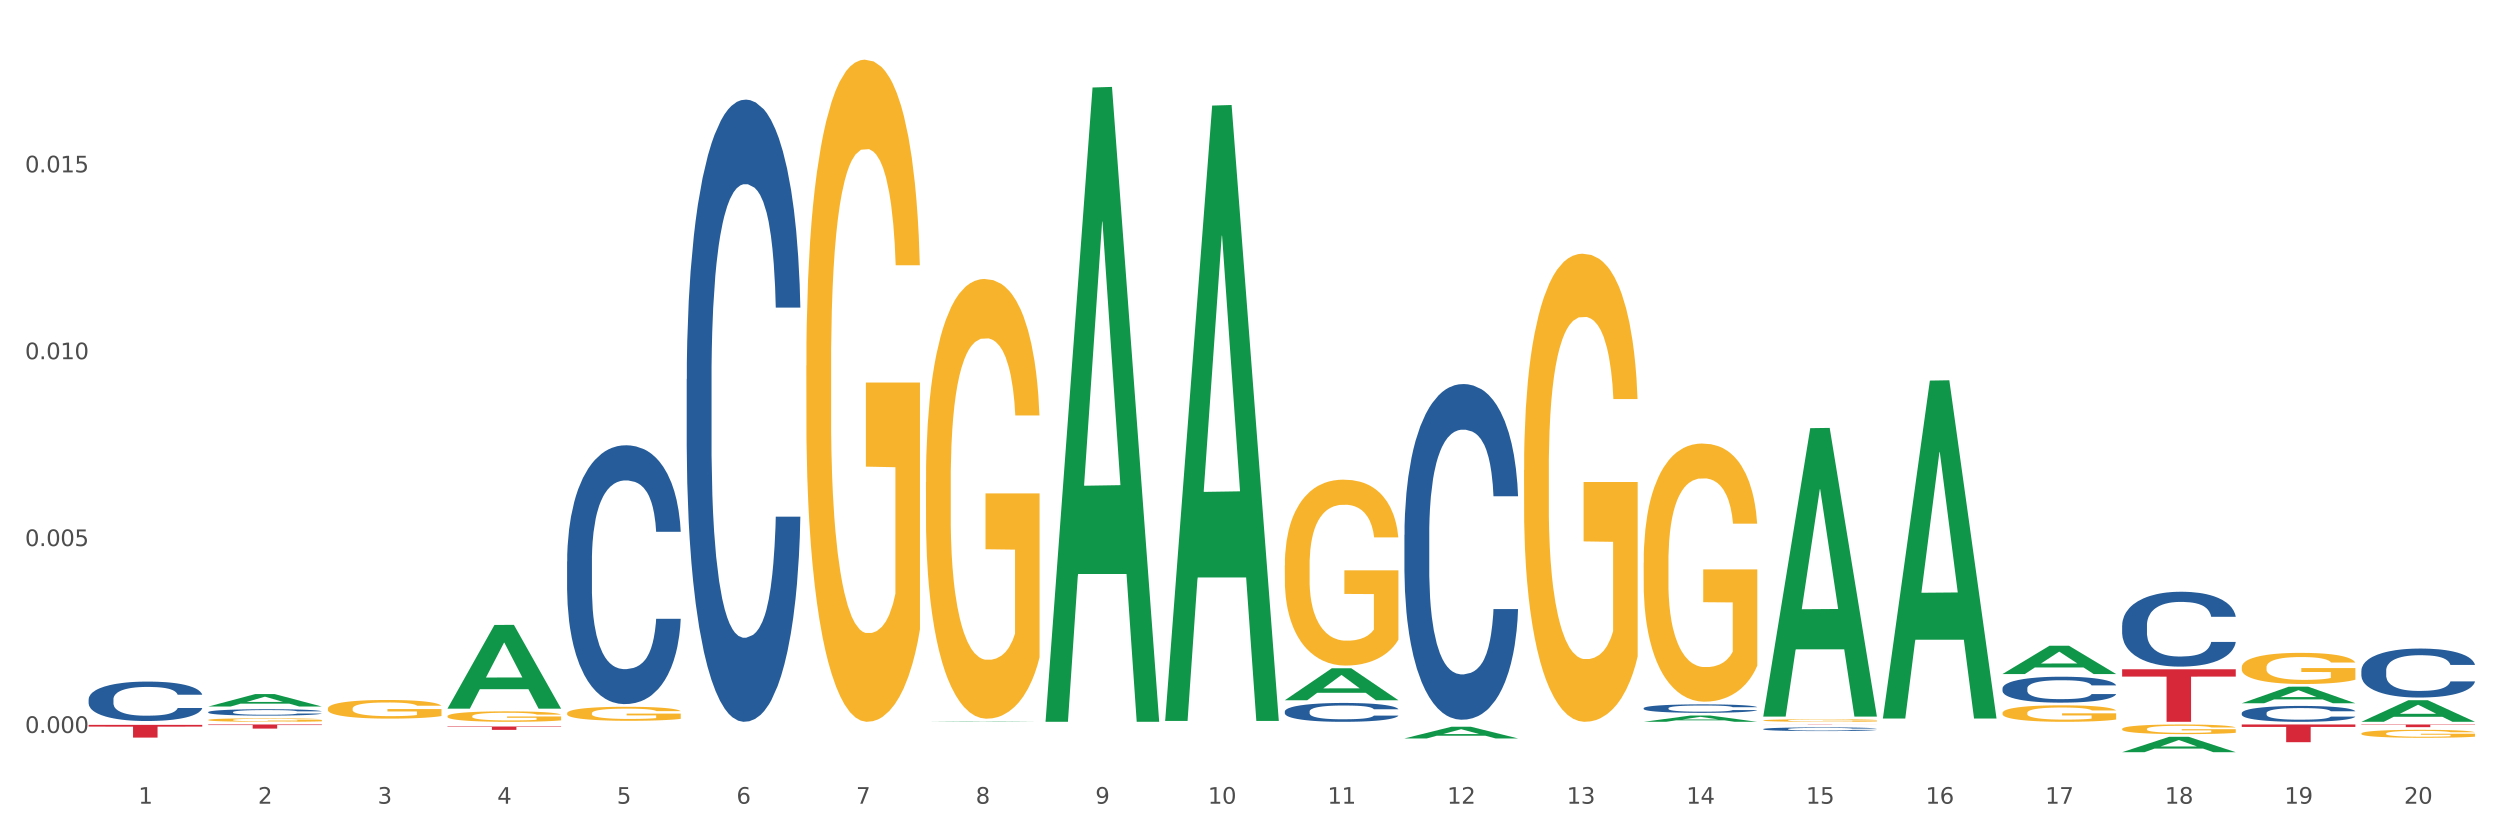 <?xml version="1.0" encoding="utf-8" standalone="no"?>
<!DOCTYPE svg PUBLIC "-//W3C//DTD SVG 1.1//EN"
  "http://www.w3.org/Graphics/SVG/1.1/DTD/svg11.dtd">
<svg xmlns:xlink="http://www.w3.org/1999/xlink" width="1080pt" height="360pt" viewBox="0 0 1080 360" xmlns="http://www.w3.org/2000/svg" version="1.1">
 <rect x="0" y="0" width="1080" height="360" fill="#333333" stroke="none"/>
 <defs>
  <style type="text/css">*{stroke-linejoin: round; stroke-linecap: butt}</style>
 </defs>
 <g id="figure_1">
  <g id="patch_1">
   <path d="M 0 360 
L 1080 360 
L 1080 0 
L 0 0 
z
" style="fill: #ffffff; stroke: #ffffff; stroke-linejoin: miter"/>
  </g>
  <g id="axes_1">
   <g id="matplotlib.axis_1">
    <g id="xtick_1">
     <g id="text_1">
      <!-- 1 -->
      <g style="fill: #4d4d4d" transform="translate(59.775 347.204) scale(0.096 -0.096)">
       <defs>
        <path id="DejaVuSans-31" d="M 794 531 
L 1825 531 
L 1825 4091 
L 703 3866 
L 703 4441 
L 1819 4666 
L 2450 4666 
L 2450 531 
L 3481 531 
L 3481 0 
L 794 0 
L 794 531 
z
" transform="scale(0.016)"/>
       </defs>
       <use xlink:href="#DejaVuSans-31"/>
      </g>
     </g>
    </g>
    <g id="xtick_2">
     <g id="text_2">
      <!-- 2 -->
      <g style="fill: #4d4d4d" transform="translate(111.45 347.204) scale(0.096 -0.096)">
       <defs>
        <path id="DejaVuSans-32" d="M 1228 531 
L 3431 531 
L 3431 0 
L 469 0 
L 469 531 
Q 828 903 1448 1529 
Q 2069 2156 2228 2338 
Q 2531 2678 2651 2914 
Q 2772 3150 2772 3378 
Q 2772 3750 2511 3984 
Q 2250 4219 1831 4219 
Q 1534 4219 1204 4116 
Q 875 4013 500 3803 
L 500 4441 
Q 881 4594 1212 4672 
Q 1544 4750 1819 4750 
Q 2544 4750 2975 4387 
Q 3406 4025 3406 3419 
Q 3406 3131 3298 2873 
Q 3191 2616 2906 2266 
Q 2828 2175 2409 1742 
Q 1991 1309 1228 531 
z
" transform="scale(0.016)"/>
       </defs>
       <use xlink:href="#DejaVuSans-32"/>
      </g>
     </g>
    </g>
    <g id="xtick_3">
     <g id="text_3">
      <!-- 3 -->
      <g style="fill: #4d4d4d" transform="translate(163.125 347.204) scale(0.096 -0.096)">
       <defs>
        <path id="DejaVuSans-33" d="M 2597 2516 
Q 3050 2419 3304 2112 
Q 3559 1806 3559 1356 
Q 3559 666 3084 287 
Q 2609 -91 1734 -91 
Q 1441 -91 1130 -33 
Q 819 25 488 141 
L 488 750 
Q 750 597 1062 519 
Q 1375 441 1716 441 
Q 2309 441 2620 675 
Q 2931 909 2931 1356 
Q 2931 1769 2642 2001 
Q 2353 2234 1838 2234 
L 1294 2234 
L 1294 2753 
L 1863 2753 
Q 2328 2753 2575 2939 
Q 2822 3125 2822 3475 
Q 2822 3834 2567 4026 
Q 2313 4219 1838 4219 
Q 1578 4219 1281 4162 
Q 984 4106 628 3988 
L 628 4550 
Q 988 4650 1302 4700 
Q 1616 4750 1894 4750 
Q 2613 4750 3031 4423 
Q 3450 4097 3450 3541 
Q 3450 3153 3228 2886 
Q 3006 2619 2597 2516 
z
" transform="scale(0.016)"/>
       </defs>
       <use xlink:href="#DejaVuSans-33"/>
      </g>
     </g>
    </g>
    <g id="xtick_4">
     <g id="text_4">
      <!-- 4 -->
      <g style="fill: #4d4d4d" transform="translate(214.8 347.204) scale(0.096 -0.096)">
       <defs>
        <path id="DejaVuSans-34" d="M 2419 4116 
L 825 1625 
L 2419 1625 
L 2419 4116 
z
M 2253 4666 
L 3047 4666 
L 3047 1625 
L 3713 1625 
L 3713 1100 
L 3047 1100 
L 3047 0 
L 2419 0 
L 2419 1100 
L 313 1100 
L 313 1709 
L 2253 4666 
z
" transform="scale(0.016)"/>
       </defs>
       <use xlink:href="#DejaVuSans-34"/>
      </g>
     </g>
    </g>
    <g id="xtick_5">
     <g id="text_5">
      <!-- 5 -->
      <g style="fill: #4d4d4d" transform="translate(266.475 347.204) scale(0.096 -0.096)">
       <defs>
        <path id="DejaVuSans-35" d="M 691 4666 
L 3169 4666 
L 3169 4134 
L 1269 4134 
L 1269 2991 
Q 1406 3038 1543 3061 
Q 1681 3084 1819 3084 
Q 2600 3084 3056 2656 
Q 3513 2228 3513 1497 
Q 3513 744 3044 326 
Q 2575 -91 1722 -91 
Q 1428 -91 1123 -41 
Q 819 9 494 109 
L 494 744 
Q 775 591 1075 516 
Q 1375 441 1709 441 
Q 2250 441 2565 725 
Q 2881 1009 2881 1497 
Q 2881 1984 2565 2268 
Q 2250 2553 1709 2553 
Q 1456 2553 1204 2497 
Q 953 2441 691 2322 
L 691 4666 
z
" transform="scale(0.016)"/>
       </defs>
       <use xlink:href="#DejaVuSans-35"/>
      </g>
     </g>
    </g>
    <g id="xtick_6">
     <g id="text_6">
      <!-- 6 -->
      <g style="fill: #4d4d4d" transform="translate(318.15 347.204) scale(0.096 -0.096)">
       <defs>
        <path id="DejaVuSans-36" d="M 2113 2584 
Q 1688 2584 1439 2293 
Q 1191 2003 1191 1497 
Q 1191 994 1439 701 
Q 1688 409 2113 409 
Q 2538 409 2786 701 
Q 3034 994 3034 1497 
Q 3034 2003 2786 2293 
Q 2538 2584 2113 2584 
z
M 3366 4563 
L 3366 3988 
Q 3128 4100 2886 4159 
Q 2644 4219 2406 4219 
Q 1781 4219 1451 3797 
Q 1122 3375 1075 2522 
Q 1259 2794 1537 2939 
Q 1816 3084 2150 3084 
Q 2853 3084 3261 2657 
Q 3669 2231 3669 1497 
Q 3669 778 3244 343 
Q 2819 -91 2113 -91 
Q 1303 -91 875 529 
Q 447 1150 447 2328 
Q 447 3434 972 4092 
Q 1497 4750 2381 4750 
Q 2619 4750 2861 4703 
Q 3103 4656 3366 4563 
z
" transform="scale(0.016)"/>
       </defs>
       <use xlink:href="#DejaVuSans-36"/>
      </g>
     </g>
    </g>
    <g id="xtick_7">
     <g id="text_7">
      <!-- 7 -->
      <g style="fill: #4d4d4d" transform="translate(369.825 347.204) scale(0.096 -0.096)">
       <defs>
        <path id="DejaVuSans-37" d="M 525 4666 
L 3525 4666 
L 3525 4397 
L 1831 0 
L 1172 0 
L 2766 4134 
L 525 4134 
L 525 4666 
z
" transform="scale(0.016)"/>
       </defs>
       <use xlink:href="#DejaVuSans-37"/>
      </g>
     </g>
    </g>
    <g id="xtick_8">
     <g id="text_8">
      <!-- 8 -->
      <g style="fill: #4d4d4d" transform="translate(421.5 347.204) scale(0.096 -0.096)">
       <defs>
        <path id="DejaVuSans-38" d="M 2034 2216 
Q 1584 2216 1326 1975 
Q 1069 1734 1069 1313 
Q 1069 891 1326 650 
Q 1584 409 2034 409 
Q 2484 409 2743 651 
Q 3003 894 3003 1313 
Q 3003 1734 2745 1975 
Q 2488 2216 2034 2216 
z
M 1403 2484 
Q 997 2584 770 2862 
Q 544 3141 544 3541 
Q 544 4100 942 4425 
Q 1341 4750 2034 4750 
Q 2731 4750 3128 4425 
Q 3525 4100 3525 3541 
Q 3525 3141 3298 2862 
Q 3072 2584 2669 2484 
Q 3125 2378 3379 2068 
Q 3634 1759 3634 1313 
Q 3634 634 3220 271 
Q 2806 -91 2034 -91 
Q 1263 -91 848 271 
Q 434 634 434 1313 
Q 434 1759 690 2068 
Q 947 2378 1403 2484 
z
M 1172 3481 
Q 1172 3119 1398 2916 
Q 1625 2713 2034 2713 
Q 2441 2713 2670 2916 
Q 2900 3119 2900 3481 
Q 2900 3844 2670 4047 
Q 2441 4250 2034 4250 
Q 1625 4250 1398 4047 
Q 1172 3844 1172 3481 
z
" transform="scale(0.016)"/>
       </defs>
       <use xlink:href="#DejaVuSans-38"/>
      </g>
     </g>
    </g>
    <g id="xtick_9">
     <g id="text_9">
      <!-- 9 -->
      <g style="fill: #4d4d4d" transform="translate(473.175 347.204) scale(0.096 -0.096)">
       <defs>
        <path id="DejaVuSans-39" d="M 703 97 
L 703 672 
Q 941 559 1184 500 
Q 1428 441 1663 441 
Q 2288 441 2617 861 
Q 2947 1281 2994 2138 
Q 2813 1869 2534 1725 
Q 2256 1581 1919 1581 
Q 1219 1581 811 2004 
Q 403 2428 403 3163 
Q 403 3881 828 4315 
Q 1253 4750 1959 4750 
Q 2769 4750 3195 4129 
Q 3622 3509 3622 2328 
Q 3622 1225 3098 567 
Q 2575 -91 1691 -91 
Q 1453 -91 1209 -44 
Q 966 3 703 97 
z
M 1959 2075 
Q 2384 2075 2632 2365 
Q 2881 2656 2881 3163 
Q 2881 3666 2632 3958 
Q 2384 4250 1959 4250 
Q 1534 4250 1286 3958 
Q 1038 3666 1038 3163 
Q 1038 2656 1286 2365 
Q 1534 2075 1959 2075 
z
" transform="scale(0.016)"/>
       </defs>
       <use xlink:href="#DejaVuSans-39"/>
      </g>
     </g>
    </g>
    <g id="xtick_10">
     <g id="text_10">
      <!-- 10 -->
      <g style="fill: #4d4d4d" transform="translate(521.796 347.204) scale(0.096 -0.096)">
       <defs>
        <path id="DejaVuSans-30" d="M 2034 4250 
Q 1547 4250 1301 3770 
Q 1056 3291 1056 2328 
Q 1056 1369 1301 889 
Q 1547 409 2034 409 
Q 2525 409 2770 889 
Q 3016 1369 3016 2328 
Q 3016 3291 2770 3770 
Q 2525 4250 2034 4250 
z
M 2034 4750 
Q 2819 4750 3233 4129 
Q 3647 3509 3647 2328 
Q 3647 1150 3233 529 
Q 2819 -91 2034 -91 
Q 1250 -91 836 529 
Q 422 1150 422 2328 
Q 422 3509 836 4129 
Q 1250 4750 2034 4750 
z
" transform="scale(0.016)"/>
       </defs>
       <use xlink:href="#DejaVuSans-31"/>
       <use xlink:href="#DejaVuSans-30" transform="translate(63.623 0)"/>
      </g>
     </g>
    </g>
    <g id="xtick_11">
     <g id="text_11">
      <!-- 11 -->
      <g style="fill: #4d4d4d" transform="translate(573.471 347.204) scale(0.096 -0.096)">
       <use xlink:href="#DejaVuSans-31"/>
       <use xlink:href="#DejaVuSans-31" transform="translate(63.623 0)"/>
      </g>
     </g>
    </g>
    <g id="xtick_12">
     <g id="text_12">
      <!-- 12 -->
      <g style="fill: #4d4d4d" transform="translate(625.146 347.204) scale(0.096 -0.096)">
       <use xlink:href="#DejaVuSans-31"/>
       <use xlink:href="#DejaVuSans-32" transform="translate(63.623 0)"/>
      </g>
     </g>
    </g>
    <g id="xtick_13">
     <g id="text_13">
      <!-- 13 -->
      <g style="fill: #4d4d4d" transform="translate(676.821 347.204) scale(0.096 -0.096)">
       <use xlink:href="#DejaVuSans-31"/>
       <use xlink:href="#DejaVuSans-33" transform="translate(63.623 0)"/>
      </g>
     </g>
    </g>
    <g id="xtick_14">
     <g id="text_14">
      <!-- 14 -->
      <g style="fill: #4d4d4d" transform="translate(728.496 347.204) scale(0.096 -0.096)">
       <use xlink:href="#DejaVuSans-31"/>
       <use xlink:href="#DejaVuSans-34" transform="translate(63.623 0)"/>
      </g>
     </g>
    </g>
    <g id="xtick_15">
     <g id="text_15">
      <!-- 15 -->
      <g style="fill: #4d4d4d" transform="translate(780.171 347.204) scale(0.096 -0.096)">
       <use xlink:href="#DejaVuSans-31"/>
       <use xlink:href="#DejaVuSans-35" transform="translate(63.623 0)"/>
      </g>
     </g>
    </g>
    <g id="xtick_16">
     <g id="text_16">
      <!-- 16 -->
      <g style="fill: #4d4d4d" transform="translate(831.846 347.204) scale(0.096 -0.096)">
       <use xlink:href="#DejaVuSans-31"/>
       <use xlink:href="#DejaVuSans-36" transform="translate(63.623 0)"/>
      </g>
     </g>
    </g>
    <g id="xtick_17">
     <g id="text_17">
      <!-- 17 -->
      <g style="fill: #4d4d4d" transform="translate(883.521 347.204) scale(0.096 -0.096)">
       <use xlink:href="#DejaVuSans-31"/>
       <use xlink:href="#DejaVuSans-37" transform="translate(63.623 0)"/>
      </g>
     </g>
    </g>
    <g id="xtick_18">
     <g id="text_18">
      <!-- 18 -->
      <g style="fill: #4d4d4d" transform="translate(935.196 347.204) scale(0.096 -0.096)">
       <use xlink:href="#DejaVuSans-31"/>
       <use xlink:href="#DejaVuSans-38" transform="translate(63.623 0)"/>
      </g>
     </g>
    </g>
    <g id="xtick_19">
     <g id="text_19">
      <!-- 19 -->
      <g style="fill: #4d4d4d" transform="translate(986.871 347.204) scale(0.096 -0.096)">
       <use xlink:href="#DejaVuSans-31"/>
       <use xlink:href="#DejaVuSans-39" transform="translate(63.623 0)"/>
      </g>
     </g>
    </g>
    <g id="xtick_20">
     <g id="text_20">
      <!-- 20 -->
      <g style="fill: #4d4d4d" transform="translate(1038.546 347.204) scale(0.096 -0.096)">
       <use xlink:href="#DejaVuSans-32"/>
       <use xlink:href="#DejaVuSans-30" transform="translate(63.623 0)"/>
      </g>
     </g>
    </g>
    <g id="xtick_21"/>
    <g id="xtick_22"/>
    <g id="xtick_23"/>
    <g id="xtick_24"/>
    <g id="xtick_25"/>
    <g id="xtick_26"/>
    <g id="xtick_27"/>
    <g id="xtick_28"/>
    <g id="xtick_29"/>
    <g id="xtick_30"/>
    <g id="xtick_31"/>
    <g id="xtick_32"/>
    <g id="xtick_33"/>
    <g id="xtick_34"/>
    <g id="xtick_35"/>
    <g id="xtick_36"/>
    <g id="xtick_37"/>
    <g id="xtick_38"/>
    <g id="xtick_39"/>
   </g>
   <g id="matplotlib.axis_2">
    <g id="ytick_1">
     <g id="text_21">
      <!-- 0.000 -->
      <g style="fill: #4d4d4d" transform="translate(10.8 316.624) scale(0.096 -0.096)">
       <defs>
        <path id="DejaVuSans-2e" d="M 684 794 
L 1344 794 
L 1344 0 
L 684 0 
L 684 794 
z
" transform="scale(0.016)"/>
       </defs>
       <use xlink:href="#DejaVuSans-30"/>
       <use xlink:href="#DejaVuSans-2e" transform="translate(63.623 0)"/>
       <use xlink:href="#DejaVuSans-30" transform="translate(95.41 0)"/>
       <use xlink:href="#DejaVuSans-30" transform="translate(159.033 0)"/>
       <use xlink:href="#DejaVuSans-30" transform="translate(222.656 0)"/>
      </g>
     </g>
    </g>
    <g id="ytick_2">
     <g id="text_22">
      <!-- 0.005 -->
      <g style="fill: #4d4d4d" transform="translate(10.8 235.904) scale(0.096 -0.096)">
       <use xlink:href="#DejaVuSans-30"/>
       <use xlink:href="#DejaVuSans-2e" transform="translate(63.623 0)"/>
       <use xlink:href="#DejaVuSans-30" transform="translate(95.41 0)"/>
       <use xlink:href="#DejaVuSans-30" transform="translate(159.033 0)"/>
       <use xlink:href="#DejaVuSans-35" transform="translate(222.656 0)"/>
      </g>
     </g>
    </g>
    <g id="ytick_3">
     <g id="text_23">
      <!-- 0.010 -->
      <g style="fill: #4d4d4d" transform="translate(10.8 155.184) scale(0.096 -0.096)">
       <use xlink:href="#DejaVuSans-30"/>
       <use xlink:href="#DejaVuSans-2e" transform="translate(63.623 0)"/>
       <use xlink:href="#DejaVuSans-30" transform="translate(95.41 0)"/>
       <use xlink:href="#DejaVuSans-31" transform="translate(159.033 0)"/>
       <use xlink:href="#DejaVuSans-30" transform="translate(222.656 0)"/>
      </g>
     </g>
    </g>
    <g id="ytick_4">
     <g id="text_24">
      <!-- 0.015 -->
      <g style="fill: #4d4d4d" transform="translate(10.8 74.464) scale(0.096 -0.096)">
       <use xlink:href="#DejaVuSans-30"/>
       <use xlink:href="#DejaVuSans-2e" transform="translate(63.623 0)"/>
       <use xlink:href="#DejaVuSans-30" transform="translate(95.41 0)"/>
       <use xlink:href="#DejaVuSans-31" transform="translate(159.033 0)"/>
       <use xlink:href="#DejaVuSans-35" transform="translate(222.656 0)"/>
      </g>
     </g>
    </g>
    <g id="ytick_5"/>
    <g id="ytick_6"/>
    <g id="ytick_7"/>
    <g id="ytick_8"/>
   </g>
   <g id="PolyCollection_1">
    <path d="M 89.958 305.22 
L 90.009 305.215 
L 110.252 299.843 
L 118.654 299.838 
L 139.049 305.23 
L 129.332 305.23 
L 124.929 303.975 
L 104.027 303.975 
L 103.876 303.995 
L 99.624 305.23 
L 89.958 305.23 
L 89.958 305.22 
L 106.659 303.225 
L 122.298 303.22 
L 114.554 300.988 
L 114.453 300.978 
L 114.352 300.993 
L 106.609 303.22 
L 106.659 303.225 
L 89.958 305.22 
z
" clip-path="url(#p62282eefcc)" style="fill: #109648"/>
    <path d="M 193.308 306.089 
L 193.359 306.055 
L 213.603 269.974 
L 222.004 269.94 
L 242.399 306.157 
L 232.682 306.157 
L 228.279 297.723 
L 207.378 297.723 
L 207.226 297.859 
L 202.975 306.157 
L 193.308 306.157 
L 193.308 306.089 
L 210.009 292.69 
L 225.648 292.656 
L 217.904 277.66 
L 217.803 277.592 
L 217.702 277.694 
L 209.959 292.656 
L 210.009 292.69 
L 193.308 306.089 
z
" clip-path="url(#p62282eefcc)" style="fill: #109648"/>
    <path d="M 400.008 311.828 
L 400.059 311.827 
L 420.303 311.633 
L 428.704 311.632 
L 449.1 311.828 
L 439.383 311.828 
L 434.979 311.782 
L 414.078 311.782 
L 413.926 311.783 
L 409.675 311.828 
L 400.008 311.828 
L 400.008 311.828 
L 416.709 311.755 
L 432.348 311.755 
L 424.605 311.674 
L 424.503 311.674 
L 424.402 311.674 
L 416.659 311.755 
L 416.709 311.755 
L 400.008 311.828 
z
" clip-path="url(#p62282eefcc)" style="fill: #109648"/>
    <path d="M 451.683 311.313 
L 451.734 311.055 
L 471.978 37.798 
L 480.379 37.54 
L 500.775 311.828 
L 491.058 311.828 
L 486.655 247.956 
L 465.753 247.956 
L 465.601 248.986 
L 461.35 311.828 
L 451.683 311.828 
L 451.683 311.313 
L 468.384 209.839 
L 484.023 209.582 
L 476.28 96.003 
L 476.178 95.488 
L 476.077 96.261 
L 468.334 209.582 
L 468.384 209.839 
L 451.683 311.313 
z
" clip-path="url(#p62282eefcc)" style="fill: #109648"/>
    <path d="M 503.358 310.936 
L 503.409 310.686 
L 523.653 45.608 
L 532.054 45.358 
L 552.45 311.436 
L 542.733 311.436 
L 538.33 249.476 
L 517.428 249.476 
L 517.276 250.475 
L 513.025 311.436 
L 503.358 311.436 
L 503.358 310.936 
L 520.059 212.5 
L 535.698 212.25 
L 527.955 102.071 
L 527.853 101.571 
L 527.752 102.321 
L 520.009 212.25 
L 520.059 212.5 
L 503.358 310.936 
z
" clip-path="url(#p62282eefcc)" style="fill: #109648"/>
    <path d="M 555.033 302.499 
L 555.084 302.486 
L 575.328 288.694 
L 583.729 288.681 
L 604.125 302.525 
L 594.408 302.525 
L 590.005 299.301 
L 569.103 299.301 
L 568.951 299.353 
L 564.7 302.525 
L 555.033 302.525 
L 555.033 302.499 
L 571.735 297.377 
L 587.373 297.364 
L 579.63 291.632 
L 579.528 291.606 
L 579.427 291.645 
L 571.684 297.364 
L 571.735 297.377 
L 555.033 302.499 
z
" clip-path="url(#p62282eefcc)" style="fill: #109648"/>
    <path d="M 606.708 318.999 
L 606.759 318.994 
L 627.003 313.959 
L 635.404 313.954 
L 655.8 319.008 
L 646.083 319.008 
L 641.68 317.831 
L 620.778 317.831 
L 620.626 317.85 
L 616.375 319.008 
L 606.708 319.008 
L 606.708 318.999 
L 623.41 317.129 
L 639.048 317.124 
L 631.305 315.031 
L 631.203 315.022 
L 631.102 315.036 
L 623.359 317.124 
L 623.41 317.129 
L 606.708 318.999 
z
" clip-path="url(#p62282eefcc)" style="fill: #109648"/>
    <path d="M 710.058 311.823 
L 710.109 311.82 
L 730.353 309.1 
L 738.754 309.097 
L 759.15 311.828 
L 749.433 311.828 
L 745.03 311.192 
L 724.128 311.192 
L 723.976 311.202 
L 719.725 311.828 
L 710.058 311.828 
L 710.058 311.823 
L 726.76 310.813 
L 742.398 310.81 
L 734.655 309.679 
L 734.554 309.674 
L 734.452 309.682 
L 726.709 310.81 
L 726.76 310.813 
L 710.058 311.823 
z
" clip-path="url(#p62282eefcc)" style="fill: #109648"/>
    <path d="M 865.084 307.99 
L 865.142 307.984 
L 865.142 307.749 
L 865.257 307.547 
L 865.837 307.059 
L 866.706 306.655 
L 867.344 306.44 
L 867.982 306.264 
L 868.735 306.088 
L 869.662 305.905 
L 871.343 305.638 
L 872.386 305.502 
L 873.662 305.358 
L 875.98 305.15 
L 877.661 305.032 
L 879.399 304.935 
L 882.239 304.817 
L 884.094 304.765 
L 886.065 304.726 
L 888.441 304.7 
L 890.238 304.694 
L 894.179 304.713 
L 897.541 304.772 
L 899.164 304.817 
L 901.25 304.896 
L 902.351 304.948 
L 904.148 305.052 
L 906.003 305.189 
L 907.278 305.306 
L 909.19 305.528 
L 910.639 305.749 
L 911.972 306.023 
L 912.668 306.212 
L 913.19 306.388 
L 913.653 306.59 
L 914.117 306.909 
L 903.684 306.909 
L 903.279 306.681 
L 902.641 306.466 
L 901.714 306.257 
L 900.902 306.127 
L 899.511 305.964 
L 898.236 305.86 
L 896.903 305.782 
L 895.28 305.717 
L 894.005 305.684 
L 892.208 305.658 
L 888.673 305.664 
L 886.297 305.717 
L 884.674 305.782 
L 883.63 305.84 
L 882.703 305.905 
L 881.66 305.997 
L 880.443 306.134 
L 879.573 306.257 
L 878.704 306.414 
L 878.008 306.57 
L 877.371 306.752 
L 876.849 306.948 
L 876.444 307.15 
L 876.096 307.398 
L 875.806 307.808 
L 875.806 308.701 
L 875.922 308.903 
L 876.212 309.17 
L 876.559 309.372 
L 877.139 309.613 
L 877.661 309.776 
L 878.646 310.01 
L 879.747 310.206 
L 880.617 310.329 
L 881.486 310.434 
L 882.993 310.577 
L 884.674 310.694 
L 886.123 310.766 
L 888.093 310.831 
L 889.426 310.857 
L 890.586 310.87 
L 893.426 310.87 
L 895.454 310.851 
L 897.715 310.805 
L 899.453 310.746 
L 900.902 310.675 
L 902.525 310.557 
L 903.568 310.447 
L 903.568 309.085 
L 890.817 309.078 
L 890.817 308.173 
L 914.175 308.173 
L 914.175 310.831 
L 913.19 310.968 
L 912.088 311.092 
L 910.929 311.203 
L 909.19 311.339 
L 907.104 311.47 
L 905.249 311.561 
L 903.279 311.639 
L 900.96 311.711 
L 897.946 311.776 
L 896.092 311.802 
L 893.773 311.821 
L 891.049 311.828 
L 888.673 311.815 
L 886.355 311.782 
L 883.92 311.724 
L 881.544 311.639 
L 879.747 311.554 
L 877.951 311.45 
L 876.038 311.313 
L 874.531 311.183 
L 873.372 311.066 
L 872.097 310.916 
L 870.706 310.72 
L 869.662 310.544 
L 868.735 310.362 
L 867.75 310.127 
L 867.054 309.925 
L 866.359 309.671 
L 865.953 309.482 
L 865.489 309.189 
L 865.142 308.779 
L 865.084 307.99 
z
" clip-path="url(#p62282eefcc)" style="fill: #f7b32b"/>
    <path d="M 916.759 314.904 
L 916.817 314.9 
L 916.817 314.763 
L 916.933 314.645 
L 917.512 314.359 
L 918.381 314.123 
L 919.019 313.997 
L 919.657 313.895 
L 920.41 313.792 
L 921.337 313.685 
L 923.018 313.529 
L 924.061 313.449 
L 925.337 313.365 
L 927.655 313.243 
L 929.336 313.175 
L 931.075 313.118 
L 933.915 313.049 
L 935.769 313.019 
L 937.74 312.996 
L 940.116 312.981 
L 941.913 312.977 
L 945.854 312.988 
L 949.216 313.023 
L 950.839 313.049 
L 952.925 313.095 
L 954.026 313.125 
L 955.823 313.186 
L 957.678 313.266 
L 958.953 313.335 
L 960.865 313.464 
L 962.314 313.594 
L 963.647 313.754 
L 964.343 313.864 
L 964.865 313.967 
L 965.328 314.085 
L 965.792 314.272 
L 955.359 314.272 
L 954.954 314.138 
L 954.316 314.013 
L 953.389 313.891 
L 952.577 313.815 
L 951.186 313.719 
L 949.911 313.658 
L 948.578 313.613 
L 946.955 313.575 
L 945.68 313.556 
L 943.883 313.54 
L 940.348 313.544 
L 937.972 313.575 
L 936.349 313.613 
L 935.306 313.647 
L 934.378 313.685 
L 933.335 313.738 
L 932.118 313.818 
L 931.248 313.891 
L 930.379 313.982 
L 929.683 314.074 
L 929.046 314.18 
L 928.524 314.294 
L 928.119 314.412 
L 927.771 314.557 
L 927.481 314.797 
L 927.481 315.319 
L 927.597 315.437 
L 927.887 315.593 
L 928.235 315.711 
L 928.814 315.852 
L 929.336 315.947 
L 930.321 316.084 
L 931.422 316.198 
L 932.292 316.271 
L 933.161 316.332 
L 934.668 316.415 
L 936.349 316.484 
L 937.798 316.526 
L 939.768 316.564 
L 941.101 316.579 
L 942.261 316.587 
L 945.101 316.587 
L 947.129 316.575 
L 949.39 316.549 
L 951.128 316.514 
L 952.577 316.472 
L 954.2 316.404 
L 955.243 316.339 
L 955.243 315.543 
L 942.492 315.54 
L 942.492 315.01 
L 965.85 315.01 
L 965.85 316.564 
L 964.865 316.644 
L 963.763 316.716 
L 962.604 316.781 
L 960.865 316.861 
L 958.779 316.937 
L 956.924 316.99 
L 954.954 317.036 
L 952.635 317.078 
L 949.621 317.116 
L 947.767 317.131 
L 945.448 317.143 
L 942.724 317.146 
L 940.348 317.139 
L 938.03 317.12 
L 935.595 317.085 
L 933.219 317.036 
L 931.422 316.986 
L 929.626 316.926 
L 927.713 316.846 
L 926.206 316.769 
L 925.047 316.701 
L 923.772 316.613 
L 922.381 316.499 
L 921.337 316.396 
L 920.41 316.29 
L 919.425 316.153 
L 918.729 316.035 
L 918.034 315.886 
L 917.628 315.776 
L 917.164 315.604 
L 916.817 315.364 
L 916.759 314.904 
z
" clip-path="url(#p62282eefcc)" style="fill: #f7b32b"/>
    <path d="M 968.434 288.255 
L 968.492 288.243 
L 968.492 287.8 
L 968.608 287.419 
L 969.187 286.497 
L 970.057 285.734 
L 970.694 285.328 
L 971.332 284.996 
L 972.085 284.664 
L 973.012 284.32 
L 974.693 283.815 
L 975.737 283.557 
L 977.012 283.287 
L 979.33 282.893 
L 981.011 282.672 
L 982.75 282.487 
L 985.59 282.266 
L 987.444 282.167 
L 989.415 282.094 
L 991.791 282.044 
L 993.588 282.032 
L 997.529 282.069 
L 1000.891 282.18 
L 1002.514 282.266 
L 1004.6 282.413 
L 1005.701 282.512 
L 1007.498 282.709 
L 1009.353 282.967 
L 1010.628 283.188 
L 1012.54 283.606 
L 1013.989 284.025 
L 1015.323 284.541 
L 1016.018 284.898 
L 1016.54 285.23 
L 1017.003 285.611 
L 1017.467 286.214 
L 1007.034 286.214 
L 1006.629 285.783 
L 1005.991 285.377 
L 1005.064 284.984 
L 1004.252 284.738 
L 1002.861 284.43 
L 1001.586 284.234 
L 1000.253 284.086 
L 998.63 283.963 
L 997.355 283.902 
L 995.558 283.852 
L 992.023 283.865 
L 989.647 283.963 
L 988.024 284.086 
L 986.981 284.197 
L 986.053 284.32 
L 985.01 284.492 
L 983.793 284.75 
L 982.923 284.984 
L 982.054 285.279 
L 981.359 285.574 
L 980.721 285.919 
L 980.199 286.288 
L 979.794 286.669 
L 979.446 287.136 
L 979.156 287.911 
L 979.156 289.596 
L 979.272 289.977 
L 979.562 290.482 
L 979.91 290.863 
L 980.489 291.318 
L 981.011 291.625 
L 981.996 292.068 
L 983.097 292.437 
L 983.967 292.671 
L 984.836 292.868 
L 986.343 293.138 
L 988.024 293.36 
L 989.473 293.495 
L 991.443 293.618 
L 992.776 293.667 
L 993.936 293.692 
L 996.776 293.692 
L 998.804 293.655 
L 1001.065 293.569 
L 1002.803 293.458 
L 1004.252 293.323 
L 1005.875 293.101 
L 1006.918 292.892 
L 1006.918 290.322 
L 994.167 290.309 
L 994.167 288.6 
L 1017.525 288.6 
L 1017.525 293.618 
L 1016.54 293.876 
L 1015.438 294.11 
L 1014.279 294.319 
L 1012.54 294.577 
L 1010.454 294.823 
L 1008.599 294.995 
L 1006.629 295.143 
L 1004.31 295.278 
L 1001.296 295.401 
L 999.442 295.45 
L 997.123 295.487 
L 994.399 295.5 
L 992.023 295.475 
L 989.705 295.413 
L 987.27 295.303 
L 984.894 295.143 
L 983.097 294.983 
L 981.301 294.786 
L 979.388 294.528 
L 977.881 294.282 
L 976.722 294.061 
L 975.447 293.778 
L 974.056 293.409 
L 973.012 293.077 
L 972.085 292.732 
L 971.1 292.289 
L 970.404 291.908 
L 969.709 291.429 
L 969.303 291.072 
L 968.839 290.518 
L 968.492 289.744 
L 968.434 288.255 
z
" clip-path="url(#p62282eefcc)" style="fill: #f7b32b"/>
    <path d="M 1020.109 316.874 
L 1020.167 316.871 
L 1020.167 316.758 
L 1020.283 316.66 
L 1020.862 316.424 
L 1021.732 316.229 
L 1022.369 316.125 
L 1023.007 316.04 
L 1023.76 315.955 
L 1024.687 315.866 
L 1026.368 315.737 
L 1027.412 315.671 
L 1028.687 315.602 
L 1031.005 315.501 
L 1032.686 315.444 
L 1034.425 315.397 
L 1037.265 315.34 
L 1039.119 315.315 
L 1041.09 315.296 
L 1043.466 315.284 
L 1045.263 315.281 
L 1049.204 315.29 
L 1052.566 315.318 
L 1054.189 315.34 
L 1056.275 315.378 
L 1057.376 315.403 
L 1059.173 315.454 
L 1061.028 315.52 
L 1062.303 315.577 
L 1064.216 315.684 
L 1065.665 315.791 
L 1066.998 315.923 
L 1067.693 316.014 
L 1068.215 316.1 
L 1068.678 316.197 
L 1069.142 316.352 
L 1058.709 316.352 
L 1058.304 316.241 
L 1057.666 316.137 
L 1056.739 316.037 
L 1055.927 315.974 
L 1054.536 315.895 
L 1053.261 315.844 
L 1051.928 315.807 
L 1050.305 315.775 
L 1049.03 315.759 
L 1047.234 315.747 
L 1043.698 315.75 
L 1041.322 315.775 
L 1039.699 315.807 
L 1038.656 315.835 
L 1037.728 315.866 
L 1036.685 315.911 
L 1035.468 315.977 
L 1034.598 316.037 
L 1033.729 316.112 
L 1033.034 316.188 
L 1032.396 316.276 
L 1031.874 316.37 
L 1031.469 316.468 
L 1031.121 316.588 
L 1030.831 316.786 
L 1030.831 317.218 
L 1030.947 317.315 
L 1031.237 317.445 
L 1031.585 317.542 
L 1032.164 317.659 
L 1032.686 317.738 
L 1033.671 317.851 
L 1034.772 317.945 
L 1035.642 318.005 
L 1036.511 318.056 
L 1038.018 318.125 
L 1039.699 318.182 
L 1041.148 318.216 
L 1043.118 318.248 
L 1044.452 318.26 
L 1045.611 318.267 
L 1048.451 318.267 
L 1050.479 318.257 
L 1052.74 318.235 
L 1054.478 318.207 
L 1055.927 318.172 
L 1057.55 318.116 
L 1058.593 318.062 
L 1058.593 317.404 
L 1045.843 317.401 
L 1045.843 316.963 
L 1069.2 316.963 
L 1069.2 318.248 
L 1068.215 318.314 
L 1067.113 318.374 
L 1065.954 318.427 
L 1064.216 318.494 
L 1062.129 318.557 
L 1060.274 318.601 
L 1058.304 318.639 
L 1055.985 318.673 
L 1052.971 318.705 
L 1051.117 318.717 
L 1048.798 318.727 
L 1046.074 318.73 
L 1043.698 318.724 
L 1041.38 318.708 
L 1038.945 318.679 
L 1036.569 318.639 
L 1034.772 318.598 
L 1032.976 318.547 
L 1031.063 318.481 
L 1029.556 318.418 
L 1028.397 318.361 
L 1027.122 318.289 
L 1025.731 318.194 
L 1024.687 318.109 
L 1023.76 318.021 
L 1022.775 317.908 
L 1022.079 317.81 
L 1021.384 317.687 
L 1020.978 317.596 
L 1020.514 317.454 
L 1020.167 317.256 
L 1020.109 316.874 
z
" clip-path="url(#p62282eefcc)" style="fill: #f7b32b"/>
    <path d="M 89.958 311.006 
L 90.016 311.005 
L 90.016 310.954 
L 90.132 310.911 
L 90.712 310.806 
L 91.581 310.72 
L 92.218 310.674 
L 92.856 310.636 
L 93.609 310.599 
L 94.537 310.559 
L 96.218 310.502 
L 97.261 310.473 
L 98.536 310.442 
L 100.854 310.398 
L 102.535 310.372 
L 104.274 310.351 
L 107.114 310.326 
L 108.969 310.315 
L 110.939 310.307 
L 113.316 310.301 
L 115.112 310.3 
L 119.053 310.304 
L 122.415 310.317 
L 124.038 310.326 
L 126.124 310.343 
L 127.226 310.354 
L 129.022 310.377 
L 130.877 310.406 
L 132.152 310.431 
L 134.065 310.478 
L 135.514 310.526 
L 136.847 310.585 
L 137.542 310.625 
L 138.064 310.663 
L 138.528 310.706 
L 138.991 310.774 
L 128.559 310.774 
L 128.153 310.726 
L 127.515 310.679 
L 126.588 310.635 
L 125.777 310.607 
L 124.386 310.572 
L 123.111 310.55 
L 121.778 310.533 
L 120.155 310.519 
L 118.88 310.512 
L 117.083 310.506 
L 113.547 310.508 
L 111.171 310.519 
L 109.548 310.533 
L 108.505 310.545 
L 107.578 310.559 
L 106.534 310.579 
L 105.317 310.608 
L 104.448 310.635 
L 103.578 310.668 
L 102.883 310.702 
L 102.245 310.741 
L 101.724 310.783 
L 101.318 310.826 
L 100.97 310.879 
L 100.68 310.967 
L 100.68 311.158 
L 100.796 311.201 
L 101.086 311.259 
L 101.434 311.302 
L 102.014 311.353 
L 102.535 311.388 
L 103.52 311.439 
L 104.622 311.48 
L 105.491 311.507 
L 106.36 311.529 
L 107.867 311.56 
L 109.548 311.585 
L 110.997 311.601 
L 112.968 311.614 
L 114.301 311.62 
L 115.46 311.623 
L 118.3 311.623 
L 120.329 311.619 
L 122.589 311.609 
L 124.328 311.596 
L 125.777 311.581 
L 127.4 311.556 
L 128.443 311.532 
L 128.443 311.24 
L 115.692 311.239 
L 115.692 311.045 
L 139.049 311.045 
L 139.049 311.614 
L 138.064 311.644 
L 136.963 311.67 
L 135.804 311.694 
L 134.065 311.723 
L 131.978 311.751 
L 130.124 311.771 
L 128.153 311.788 
L 125.835 311.803 
L 122.821 311.817 
L 120.966 311.822 
L 118.648 311.827 
L 115.924 311.828 
L 113.547 311.825 
L 111.229 311.818 
L 108.795 311.806 
L 106.418 311.788 
L 104.622 311.769 
L 102.825 311.747 
L 100.912 311.718 
L 99.405 311.69 
L 98.246 311.665 
L 96.971 311.633 
L 95.58 311.591 
L 94.537 311.553 
L 93.609 311.514 
L 92.624 311.464 
L 91.929 311.42 
L 91.233 311.366 
L 90.827 311.326 
L 90.364 311.263 
L 90.016 311.175 
L 89.958 311.006 
z
" clip-path="url(#p62282eefcc)" style="fill: #f7b32b"/>
    <path d="M 141.633 306.113 
L 141.691 306.106 
L 141.691 305.841 
L 141.807 305.613 
L 142.387 305.061 
L 143.256 304.604 
L 143.893 304.362 
L 144.531 304.163 
L 145.284 303.964 
L 146.212 303.758 
L 147.893 303.456 
L 148.936 303.302 
L 150.211 303.14 
L 152.529 302.904 
L 154.21 302.772 
L 155.949 302.661 
L 158.789 302.529 
L 160.644 302.47 
L 162.614 302.426 
L 164.991 302.396 
L 166.787 302.389 
L 170.729 302.411 
L 174.09 302.477 
L 175.713 302.529 
L 177.8 302.617 
L 178.901 302.676 
L 180.697 302.794 
L 182.552 302.948 
L 183.827 303.081 
L 185.74 303.331 
L 187.189 303.581 
L 188.522 303.89 
L 189.217 304.104 
L 189.739 304.303 
L 190.203 304.531 
L 190.666 304.891 
L 180.234 304.891 
L 179.828 304.634 
L 179.191 304.391 
L 178.263 304.155 
L 177.452 304.008 
L 176.061 303.824 
L 174.786 303.706 
L 173.453 303.618 
L 171.83 303.545 
L 170.555 303.508 
L 168.758 303.478 
L 165.222 303.486 
L 162.846 303.545 
L 161.223 303.618 
L 160.18 303.684 
L 159.253 303.758 
L 158.209 303.861 
L 156.992 304.016 
L 156.123 304.155 
L 155.253 304.332 
L 154.558 304.509 
L 153.92 304.715 
L 153.399 304.936 
L 152.993 305.164 
L 152.645 305.443 
L 152.355 305.907 
L 152.355 306.915 
L 152.471 307.144 
L 152.761 307.445 
L 153.109 307.674 
L 153.689 307.946 
L 154.21 308.13 
L 155.195 308.395 
L 156.297 308.616 
L 157.166 308.756 
L 158.035 308.873 
L 159.542 309.035 
L 161.223 309.168 
L 162.672 309.249 
L 164.643 309.322 
L 165.976 309.352 
L 167.135 309.366 
L 169.975 309.366 
L 172.004 309.344 
L 174.264 309.293 
L 176.003 309.227 
L 177.452 309.146 
L 179.075 309.013 
L 180.118 308.888 
L 180.118 307.35 
L 167.367 307.342 
L 167.367 306.319 
L 190.724 306.319 
L 190.724 309.322 
L 189.739 309.477 
L 188.638 309.617 
L 187.479 309.742 
L 185.74 309.896 
L 183.653 310.044 
L 181.799 310.147 
L 179.828 310.235 
L 177.51 310.316 
L 174.496 310.389 
L 172.641 310.419 
L 170.323 310.441 
L 167.599 310.448 
L 165.222 310.434 
L 162.904 310.397 
L 160.47 310.331 
L 158.093 310.235 
L 156.297 310.139 
L 154.5 310.021 
L 152.587 309.867 
L 151.08 309.72 
L 149.921 309.587 
L 148.646 309.418 
L 147.255 309.197 
L 146.212 308.998 
L 145.284 308.792 
L 144.299 308.527 
L 143.604 308.299 
L 142.908 308.012 
L 142.502 307.799 
L 142.039 307.467 
L 141.691 307.004 
L 141.633 306.113 
z
" clip-path="url(#p62282eefcc)" style="fill: #f7b32b"/>
    <path d="M 761.734 311.228 
L 761.791 311.227 
L 761.791 311.191 
L 761.907 311.159 
L 762.487 311.083 
L 763.356 311.02 
L 763.994 310.986 
L 764.631 310.959 
L 765.385 310.931 
L 766.312 310.903 
L 767.993 310.861 
L 769.036 310.84 
L 770.311 310.817 
L 772.63 310.785 
L 774.311 310.766 
L 776.049 310.751 
L 778.889 310.733 
L 780.744 310.725 
L 782.715 310.718 
L 785.091 310.714 
L 786.888 310.713 
L 790.829 310.716 
L 794.191 310.726 
L 795.813 310.733 
L 797.9 310.745 
L 799.001 310.753 
L 800.798 310.769 
L 802.653 310.791 
L 803.928 310.809 
L 805.84 310.844 
L 807.289 310.878 
L 808.622 310.921 
L 809.318 310.95 
L 809.84 310.978 
L 810.303 311.01 
L 810.767 311.059 
L 800.334 311.059 
L 799.929 311.024 
L 799.291 310.99 
L 798.364 310.958 
L 797.552 310.937 
L 796.161 310.912 
L 794.886 310.896 
L 793.553 310.883 
L 791.93 310.873 
L 790.655 310.868 
L 788.858 310.864 
L 785.323 310.865 
L 782.947 310.873 
L 781.324 310.883 
L 780.28 310.892 
L 779.353 310.903 
L 778.31 310.917 
L 777.093 310.938 
L 776.223 310.958 
L 775.354 310.982 
L 774.658 311.006 
L 774.021 311.035 
L 773.499 311.066 
L 773.093 311.097 
L 772.746 311.136 
L 772.456 311.2 
L 772.456 311.339 
L 772.572 311.371 
L 772.862 311.413 
L 773.209 311.444 
L 773.789 311.482 
L 774.311 311.507 
L 775.296 311.544 
L 776.397 311.575 
L 777.267 311.594 
L 778.136 311.61 
L 779.643 311.633 
L 781.324 311.651 
L 782.773 311.662 
L 784.743 311.672 
L 786.076 311.676 
L 787.235 311.678 
L 790.075 311.678 
L 792.104 311.675 
L 794.364 311.668 
L 796.103 311.659 
L 797.552 311.648 
L 799.175 311.629 
L 800.218 311.612 
L 800.218 311.399 
L 787.467 311.398 
L 787.467 311.257 
L 810.825 311.257 
L 810.825 311.672 
L 809.84 311.694 
L 808.738 311.713 
L 807.579 311.73 
L 805.84 311.752 
L 803.754 311.772 
L 801.899 311.786 
L 799.929 311.798 
L 797.61 311.81 
L 794.596 311.82 
L 792.742 311.824 
L 790.423 311.827 
L 787.699 311.828 
L 785.323 311.826 
L 783.004 311.821 
L 780.57 311.812 
L 778.194 311.798 
L 776.397 311.785 
L 774.6 311.769 
L 772.688 311.748 
L 771.181 311.727 
L 770.022 311.709 
L 768.747 311.685 
L 767.356 311.655 
L 766.312 311.627 
L 765.385 311.599 
L 764.4 311.562 
L 763.704 311.531 
L 763.009 311.491 
L 762.603 311.462 
L 762.139 311.416 
L 761.791 311.352 
L 761.734 311.228 
z
" clip-path="url(#p62282eefcc)" style="fill: #f7b32b"/>
    <path d="M 710.058 243.138 
L 710.116 243.036 
L 710.116 239.369 
L 710.232 236.212 
L 710.812 228.572 
L 711.681 222.257 
L 712.319 218.896 
L 712.956 216.146 
L 713.71 213.396 
L 714.637 210.544 
L 716.318 206.368 
L 717.361 204.229 
L 718.636 201.988 
L 720.955 198.728 
L 722.636 196.895 
L 724.374 195.367 
L 727.214 193.534 
L 729.069 192.719 
L 731.04 192.108 
L 733.416 191.7 
L 735.213 191.598 
L 739.154 191.904 
L 742.516 192.821 
L 744.138 193.534 
L 746.225 194.756 
L 747.326 195.571 
L 749.123 197.2 
L 750.978 199.339 
L 752.253 201.173 
L 754.165 204.636 
L 755.614 208.099 
L 756.947 212.377 
L 757.643 215.331 
L 758.164 218.081 
L 758.628 221.239 
L 759.092 226.23 
L 748.659 226.23 
L 748.253 222.665 
L 747.616 219.303 
L 746.689 216.044 
L 745.877 214.007 
L 744.486 211.46 
L 743.211 209.831 
L 741.878 208.608 
L 740.255 207.59 
L 738.98 207.081 
L 737.183 206.673 
L 733.648 206.775 
L 731.271 207.59 
L 729.649 208.608 
L 728.605 209.525 
L 727.678 210.544 
L 726.635 211.97 
L 725.418 214.109 
L 724.548 216.044 
L 723.679 218.488 
L 722.983 220.933 
L 722.346 223.785 
L 721.824 226.841 
L 721.418 229.998 
L 721.071 233.869 
L 720.781 240.286 
L 720.781 254.24 
L 720.897 257.398 
L 721.187 261.574 
L 721.534 264.731 
L 722.114 268.5 
L 722.636 271.046 
L 723.621 274.713 
L 724.722 277.769 
L 725.592 279.704 
L 726.461 281.334 
L 727.968 283.575 
L 729.649 285.408 
L 731.098 286.529 
L 733.068 287.547 
L 734.401 287.955 
L 735.56 288.158 
L 738.4 288.158 
L 740.429 287.853 
L 742.689 287.14 
L 744.428 286.223 
L 745.877 285.103 
L 747.5 283.269 
L 748.543 281.538 
L 748.543 260.25 
L 735.792 260.148 
L 735.792 245.99 
L 759.15 245.99 
L 759.15 287.547 
L 758.164 289.686 
L 757.063 291.621 
L 755.904 293.353 
L 754.165 295.492 
L 752.079 297.529 
L 750.224 298.955 
L 748.253 300.177 
L 745.935 301.298 
L 742.921 302.316 
L 741.067 302.724 
L 738.748 303.029 
L 736.024 303.131 
L 733.648 302.928 
L 731.329 302.418 
L 728.895 301.502 
L 726.519 300.177 
L 724.722 298.853 
L 722.925 297.224 
L 721.013 295.085 
L 719.506 293.047 
L 718.347 291.214 
L 717.072 288.871 
L 715.681 285.816 
L 714.637 283.065 
L 713.71 280.214 
L 712.725 276.547 
L 712.029 273.389 
L 711.334 269.417 
L 710.928 266.463 
L 710.464 261.879 
L 710.116 255.462 
L 710.058 243.138 
z
" clip-path="url(#p62282eefcc)" style="fill: #f7b32b"/>
    <path d="M 193.308 309.395 
L 193.366 309.391 
L 193.366 309.243 
L 193.482 309.115 
L 194.062 308.805 
L 194.931 308.549 
L 195.569 308.412 
L 196.206 308.301 
L 196.96 308.189 
L 197.887 308.074 
L 199.568 307.904 
L 200.611 307.818 
L 201.886 307.727 
L 204.204 307.595 
L 205.885 307.52 
L 207.624 307.458 
L 210.464 307.384 
L 212.319 307.351 
L 214.289 307.326 
L 216.666 307.31 
L 218.462 307.306 
L 222.404 307.318 
L 225.765 307.355 
L 227.388 307.384 
L 229.475 307.434 
L 230.576 307.467 
L 232.372 307.533 
L 234.227 307.62 
L 235.502 307.694 
L 237.415 307.834 
L 238.864 307.975 
L 240.197 308.148 
L 240.892 308.268 
L 241.414 308.379 
L 241.878 308.507 
L 242.341 308.71 
L 231.909 308.71 
L 231.503 308.565 
L 230.866 308.429 
L 229.938 308.297 
L 229.127 308.214 
L 227.736 308.111 
L 226.461 308.045 
L 225.128 307.995 
L 223.505 307.954 
L 222.23 307.933 
L 220.433 307.917 
L 216.897 307.921 
L 214.521 307.954 
L 212.898 307.995 
L 211.855 308.033 
L 210.928 308.074 
L 209.884 308.132 
L 208.667 308.218 
L 207.798 308.297 
L 206.928 308.396 
L 206.233 308.495 
L 205.595 308.611 
L 205.074 308.735 
L 204.668 308.863 
L 204.32 309.02 
L 204.031 309.28 
L 204.031 309.846 
L 204.146 309.974 
L 204.436 310.143 
L 204.784 310.271 
L 205.364 310.424 
L 205.885 310.527 
L 206.871 310.676 
L 207.972 310.8 
L 208.841 310.878 
L 209.711 310.944 
L 211.217 311.035 
L 212.898 311.109 
L 214.347 311.155 
L 216.318 311.196 
L 217.651 311.213 
L 218.81 311.221 
L 221.65 311.221 
L 223.679 311.208 
L 225.939 311.18 
L 227.678 311.142 
L 229.127 311.097 
L 230.75 311.023 
L 231.793 310.952 
L 231.793 310.089 
L 219.042 310.085 
L 219.042 309.511 
L 242.399 309.511 
L 242.399 311.196 
L 241.414 311.283 
L 240.313 311.361 
L 239.154 311.432 
L 237.415 311.518 
L 235.328 311.601 
L 233.474 311.659 
L 231.503 311.708 
L 229.185 311.754 
L 226.171 311.795 
L 224.316 311.811 
L 221.998 311.824 
L 219.274 311.828 
L 216.897 311.82 
L 214.579 311.799 
L 212.145 311.762 
L 209.768 311.708 
L 207.972 311.655 
L 206.175 311.588 
L 204.262 311.502 
L 202.755 311.419 
L 201.596 311.345 
L 200.321 311.25 
L 198.93 311.126 
L 197.887 311.014 
L 196.96 310.899 
L 195.974 310.75 
L 195.279 310.622 
L 194.583 310.461 
L 194.177 310.341 
L 193.714 310.155 
L 193.366 309.895 
L 193.308 309.395 
z
" clip-path="url(#p62282eefcc)" style="fill: #f7b32b"/>
    <path d="M 244.983 308.128 
L 245.041 308.122 
L 245.041 307.923 
L 245.157 307.751 
L 245.737 307.336 
L 246.606 306.993 
L 247.244 306.81 
L 247.881 306.66 
L 248.635 306.511 
L 249.562 306.356 
L 251.243 306.128 
L 252.286 306.012 
L 253.561 305.89 
L 255.879 305.713 
L 257.56 305.613 
L 259.299 305.53 
L 262.139 305.431 
L 263.994 305.386 
L 265.964 305.353 
L 268.341 305.331 
L 270.137 305.325 
L 274.079 305.342 
L 277.44 305.392 
L 279.063 305.431 
L 281.15 305.497 
L 282.251 305.541 
L 284.048 305.63 
L 285.902 305.746 
L 287.177 305.846 
L 289.09 306.034 
L 290.539 306.223 
L 291.872 306.455 
L 292.568 306.616 
L 293.089 306.765 
L 293.553 306.937 
L 294.016 307.209 
L 283.584 307.209 
L 283.178 307.015 
L 282.541 306.832 
L 281.613 306.655 
L 280.802 306.544 
L 279.411 306.405 
L 278.136 306.317 
L 276.803 306.25 
L 275.18 306.195 
L 273.905 306.167 
L 272.108 306.145 
L 268.572 306.151 
L 266.196 306.195 
L 264.573 306.25 
L 263.53 306.3 
L 262.603 306.356 
L 261.559 306.433 
L 260.342 306.549 
L 259.473 306.655 
L 258.604 306.788 
L 257.908 306.921 
L 257.27 307.076 
L 256.749 307.242 
L 256.343 307.413 
L 255.995 307.624 
L 255.706 307.973 
L 255.706 308.732 
L 255.821 308.903 
L 256.111 309.131 
L 256.459 309.302 
L 257.039 309.507 
L 257.56 309.646 
L 258.546 309.845 
L 259.647 310.011 
L 260.516 310.117 
L 261.386 310.205 
L 262.892 310.327 
L 264.573 310.427 
L 266.022 310.488 
L 267.993 310.543 
L 269.326 310.565 
L 270.485 310.576 
L 273.325 310.576 
L 275.354 310.56 
L 277.614 310.521 
L 279.353 310.471 
L 280.802 310.41 
L 282.425 310.31 
L 283.468 310.216 
L 283.468 309.059 
L 270.717 309.053 
L 270.717 308.283 
L 294.074 308.283 
L 294.074 310.543 
L 293.089 310.659 
L 291.988 310.765 
L 290.829 310.859 
L 289.09 310.975 
L 287.003 311.086 
L 285.149 311.163 
L 283.178 311.23 
L 280.86 311.291 
L 277.846 311.346 
L 275.991 311.368 
L 273.673 311.385 
L 270.949 311.39 
L 268.572 311.379 
L 266.254 311.352 
L 263.82 311.302 
L 261.444 311.23 
L 259.647 311.158 
L 257.85 311.069 
L 255.937 310.953 
L 254.43 310.842 
L 253.271 310.742 
L 251.996 310.615 
L 250.605 310.449 
L 249.562 310.299 
L 248.635 310.144 
L 247.649 309.945 
L 246.954 309.773 
L 246.258 309.557 
L 245.853 309.396 
L 245.389 309.147 
L 245.041 308.798 
L 244.983 308.128 
z
" clip-path="url(#p62282eefcc)" style="fill: #f7b32b"/>
    <path d="M 348.333 157.952 
L 348.391 157.691 
L 348.391 148.286 
L 348.507 140.187 
L 349.087 120.593 
L 349.956 104.396 
L 350.594 95.774 
L 351.231 88.721 
L 351.985 81.667 
L 352.912 74.352 
L 354.593 63.641 
L 355.636 58.154 
L 356.911 52.407 
L 359.23 44.047 
L 360.91 39.344 
L 362.649 35.426 
L 365.489 30.723 
L 367.344 28.633 
L 369.314 27.066 
L 371.691 26.021 
L 373.487 25.759 
L 377.429 26.543 
L 380.79 28.894 
L 382.413 30.723 
L 384.5 33.858 
L 385.601 35.948 
L 387.398 40.128 
L 389.252 45.614 
L 390.527 50.317 
L 392.44 59.199 
L 393.889 68.082 
L 395.222 79.054 
L 395.918 86.631 
L 396.439 93.684 
L 396.903 101.783 
L 397.367 114.584 
L 386.934 114.584 
L 386.528 105.441 
L 385.891 96.819 
L 384.963 88.459 
L 384.152 83.234 
L 382.761 76.703 
L 381.486 72.523 
L 380.153 69.388 
L 378.53 66.776 
L 377.255 65.469 
L 375.458 64.424 
L 371.923 64.686 
L 369.546 66.776 
L 367.923 69.388 
L 366.88 71.739 
L 365.953 74.352 
L 364.91 78.009 
L 363.692 83.496 
L 362.823 88.459 
L 361.954 94.729 
L 361.258 100.999 
L 360.621 108.314 
L 360.099 116.152 
L 359.693 124.251 
L 359.345 134.178 
L 359.056 150.637 
L 359.056 186.428 
L 359.172 194.527 
L 359.461 205.238 
L 359.809 213.337 
L 360.389 223.003 
L 360.91 229.534 
L 361.896 238.939 
L 362.997 246.777 
L 363.866 251.741 
L 364.736 255.921 
L 366.243 261.668 
L 367.923 266.371 
L 369.372 269.244 
L 371.343 271.857 
L 372.676 272.902 
L 373.835 273.424 
L 376.675 273.424 
L 378.704 272.641 
L 380.964 270.812 
L 382.703 268.461 
L 384.152 265.587 
L 385.775 260.884 
L 386.818 256.443 
L 386.818 201.842 
L 374.067 201.581 
L 374.067 165.267 
L 397.425 165.267 
L 397.425 271.857 
L 396.439 277.343 
L 395.338 282.307 
L 394.179 286.748 
L 392.44 292.234 
L 390.354 297.459 
L 388.499 301.117 
L 386.528 304.252 
L 384.21 307.125 
L 381.196 309.738 
L 379.341 310.783 
L 377.023 311.567 
L 374.299 311.828 
L 371.923 311.305 
L 369.604 309.999 
L 367.17 307.648 
L 364.794 304.252 
L 362.997 300.855 
L 361.2 296.676 
L 359.287 291.189 
L 357.781 285.964 
L 356.621 281.262 
L 355.346 275.253 
L 353.955 267.416 
L 352.912 260.362 
L 351.985 253.047 
L 350.999 243.642 
L 350.304 235.543 
L 349.608 225.354 
L 349.203 217.778 
L 348.739 206.022 
L 348.391 189.563 
L 348.333 157.952 
z
" clip-path="url(#p62282eefcc)" style="fill: #f7b32b"/>
    <path d="M 400.008 208.294 
L 400.066 208.12 
L 400.066 201.874 
L 400.182 196.496 
L 400.762 183.484 
L 401.631 172.727 
L 402.269 167.001 
L 402.906 162.317 
L 403.66 157.633 
L 404.587 152.775 
L 406.268 145.661 
L 407.311 142.018 
L 408.586 138.201 
L 410.905 132.649 
L 412.585 129.526 
L 414.324 126.924 
L 417.164 123.801 
L 419.019 122.413 
L 420.989 121.372 
L 423.366 120.678 
L 425.162 120.504 
L 429.104 121.025 
L 432.465 122.586 
L 434.088 123.801 
L 436.175 125.883 
L 437.276 127.271 
L 439.073 130.046 
L 440.927 133.69 
L 442.202 136.813 
L 444.115 142.712 
L 445.564 148.611 
L 446.897 155.898 
L 447.593 160.929 
L 448.114 165.613 
L 448.578 170.992 
L 449.042 179.493 
L 438.609 179.493 
L 438.203 173.421 
L 437.566 167.695 
L 436.638 162.143 
L 435.827 158.674 
L 434.436 154.336 
L 433.161 151.56 
L 431.828 149.478 
L 430.205 147.743 
L 428.93 146.876 
L 427.133 146.182 
L 423.598 146.355 
L 421.221 147.743 
L 419.598 149.478 
L 418.555 151.04 
L 417.628 152.775 
L 416.585 155.204 
L 415.367 158.847 
L 414.498 162.143 
L 413.629 166.307 
L 412.933 170.471 
L 412.296 175.329 
L 411.774 180.534 
L 411.368 185.913 
L 411.02 192.505 
L 410.731 203.436 
L 410.731 227.205 
L 410.847 232.583 
L 411.136 239.697 
L 411.484 245.075 
L 412.064 251.494 
L 412.585 255.832 
L 413.571 262.078 
L 414.672 267.283 
L 415.541 270.579 
L 416.411 273.355 
L 417.918 277.172 
L 419.598 280.295 
L 421.047 282.203 
L 423.018 283.938 
L 424.351 284.632 
L 425.51 284.979 
L 428.35 284.979 
L 430.379 284.459 
L 432.639 283.244 
L 434.378 281.683 
L 435.827 279.774 
L 437.45 276.652 
L 438.493 273.702 
L 438.493 237.441 
L 425.742 237.268 
L 425.742 213.152 
L 449.1 213.152 
L 449.1 283.938 
L 448.114 287.582 
L 447.013 290.878 
L 445.854 293.828 
L 444.115 297.471 
L 442.029 300.941 
L 440.174 303.37 
L 438.203 305.452 
L 435.885 307.361 
L 432.871 309.095 
L 431.016 309.789 
L 428.698 310.31 
L 425.974 310.483 
L 423.598 310.136 
L 421.279 309.269 
L 418.845 307.708 
L 416.469 305.452 
L 414.672 303.197 
L 412.875 300.421 
L 410.963 296.777 
L 409.456 293.307 
L 408.296 290.184 
L 407.021 286.194 
L 405.63 280.989 
L 404.587 276.305 
L 403.66 271.447 
L 402.674 265.201 
L 401.979 259.822 
L 401.283 253.056 
L 400.878 248.025 
L 400.414 240.217 
L 400.066 229.287 
L 400.008 208.294 
z
" clip-path="url(#p62282eefcc)" style="fill: #f7b32b"/>
    <path d="M 658.383 203.045 
L 658.441 202.86 
L 658.441 196.211 
L 658.557 190.486 
L 659.137 176.634 
L 660.006 165.183 
L 660.644 159.088 
L 661.281 154.102 
L 662.035 149.115 
L 662.962 143.944 
L 664.643 136.371 
L 665.686 132.493 
L 666.961 128.43 
L 669.28 122.519 
L 670.961 119.195 
L 672.699 116.425 
L 675.539 113.1 
L 677.394 111.623 
L 679.365 110.515 
L 681.741 109.776 
L 683.538 109.591 
L 687.479 110.145 
L 690.841 111.807 
L 692.463 113.1 
L 694.55 115.317 
L 695.651 116.794 
L 697.448 119.749 
L 699.303 123.628 
L 700.578 126.952 
L 702.49 133.232 
L 703.939 139.511 
L 705.272 147.268 
L 705.968 152.624 
L 706.489 157.611 
L 706.953 163.336 
L 707.417 172.386 
L 696.984 172.386 
L 696.578 165.922 
L 695.941 159.827 
L 695.014 153.917 
L 694.202 150.223 
L 692.811 145.606 
L 691.536 142.651 
L 690.203 140.435 
L 688.58 138.588 
L 687.305 137.664 
L 685.508 136.925 
L 681.973 137.11 
L 679.596 138.588 
L 677.974 140.435 
L 676.93 142.097 
L 676.003 143.944 
L 674.96 146.529 
L 673.743 150.408 
L 672.873 153.917 
L 672.004 158.35 
L 671.308 162.782 
L 670.671 167.954 
L 670.149 173.494 
L 669.743 179.22 
L 669.396 186.238 
L 669.106 197.874 
L 669.106 223.176 
L 669.222 228.902 
L 669.512 236.474 
L 669.859 242.199 
L 670.439 249.033 
L 670.961 253.65 
L 671.946 260.299 
L 673.047 265.84 
L 673.916 269.349 
L 674.786 272.304 
L 676.293 276.367 
L 677.974 279.692 
L 679.423 281.723 
L 681.393 283.57 
L 682.726 284.309 
L 683.885 284.678 
L 686.725 284.678 
L 688.754 284.124 
L 691.014 282.831 
L 692.753 281.169 
L 694.202 279.138 
L 695.825 275.813 
L 696.868 272.673 
L 696.868 234.073 
L 684.117 233.888 
L 684.117 208.216 
L 707.475 208.216 
L 707.475 283.57 
L 706.489 287.449 
L 705.388 290.958 
L 704.229 294.098 
L 702.49 297.976 
L 700.404 301.67 
L 698.549 304.256 
L 696.578 306.472 
L 694.26 308.504 
L 691.246 310.35 
L 689.392 311.089 
L 687.073 311.643 
L 684.349 311.828 
L 681.973 311.459 
L 679.654 310.535 
L 677.22 308.873 
L 674.844 306.472 
L 673.047 304.071 
L 671.25 301.116 
L 669.338 297.237 
L 667.831 293.544 
L 666.672 290.219 
L 665.396 285.971 
L 664.005 280.43 
L 662.962 275.444 
L 662.035 270.272 
L 661.05 263.624 
L 660.354 257.898 
L 659.659 250.695 
L 659.253 245.339 
L 658.789 237.028 
L 658.441 225.392 
L 658.383 203.045 
z
" clip-path="url(#p62282eefcc)" style="fill: #f7b32b"/>
    <path d="M 555.033 244.326 
L 555.091 244.252 
L 555.091 241.611 
L 555.207 239.337 
L 555.787 233.836 
L 556.656 229.288 
L 557.294 226.867 
L 557.931 224.886 
L 558.685 222.906 
L 559.612 220.852 
L 561.293 217.844 
L 562.336 216.304 
L 563.611 214.69 
L 565.93 212.342 
L 567.61 211.022 
L 569.349 209.922 
L 572.189 208.601 
L 574.044 208.014 
L 576.015 207.574 
L 578.391 207.281 
L 580.188 207.207 
L 584.129 207.427 
L 587.49 208.088 
L 589.113 208.601 
L 591.2 209.481 
L 592.301 210.068 
L 594.098 211.242 
L 595.952 212.782 
L 597.228 214.103 
L 599.14 216.597 
L 600.589 219.091 
L 601.922 222.172 
L 602.618 224.299 
L 603.139 226.28 
L 603.603 228.554 
L 604.067 232.148 
L 593.634 232.148 
L 593.228 229.581 
L 592.591 227.16 
L 591.663 224.813 
L 590.852 223.346 
L 589.461 221.512 
L 588.186 220.338 
L 586.853 219.458 
L 585.23 218.724 
L 583.955 218.357 
L 582.158 218.064 
L 578.623 218.137 
L 576.246 218.724 
L 574.624 219.458 
L 573.58 220.118 
L 572.653 220.852 
L 571.61 221.879 
L 570.393 223.419 
L 569.523 224.813 
L 568.654 226.573 
L 567.958 228.334 
L 567.321 230.388 
L 566.799 232.589 
L 566.393 234.863 
L 566.046 237.65 
L 565.756 242.272 
L 565.756 252.321 
L 565.872 254.595 
L 566.162 257.603 
L 566.509 259.877 
L 567.089 262.591 
L 567.61 264.425 
L 568.596 267.066 
L 569.697 269.267 
L 570.566 270.66 
L 571.436 271.834 
L 572.943 273.448 
L 574.624 274.768 
L 576.072 275.575 
L 578.043 276.309 
L 579.376 276.602 
L 580.535 276.749 
L 583.375 276.749 
L 585.404 276.529 
L 587.664 276.015 
L 589.403 275.355 
L 590.852 274.548 
L 592.475 273.228 
L 593.518 271.981 
L 593.518 256.649 
L 580.767 256.576 
L 580.767 246.38 
L 604.125 246.38 
L 604.125 276.309 
L 603.139 277.849 
L 602.038 279.243 
L 600.879 280.49 
L 599.14 282.031 
L 597.054 283.498 
L 595.199 284.525 
L 593.228 285.405 
L 590.91 286.212 
L 587.896 286.945 
L 586.041 287.239 
L 583.723 287.459 
L 580.999 287.532 
L 578.623 287.386 
L 576.304 287.019 
L 573.87 286.359 
L 571.494 285.405 
L 569.697 284.451 
L 567.9 283.278 
L 565.988 281.737 
L 564.481 280.27 
L 563.322 278.95 
L 562.046 277.262 
L 560.655 275.062 
L 559.612 273.081 
L 558.685 271.027 
L 557.699 268.386 
L 557.004 266.112 
L 556.308 263.251 
L 555.903 261.124 
L 555.439 257.823 
L 555.091 253.202 
L 555.033 244.326 
z
" clip-path="url(#p62282eefcc)" style="fill: #f7b32b"/>
    <path d="M 1020.109 312.977 
L 1069.2 312.977 
L 1069.2 313.137 
L 1049.889 313.138 
L 1049.889 314.132 
L 1039.303 314.132 
L 1039.303 313.138 
L 1020.109 313.137 
L 1020.109 312.978 
L 1020.109 312.977 
z
" clip-path="url(#p62282eefcc)" style="fill: #d62839"/>
    <path d="M 296.658 163.806 
L 296.716 163.56 
L 296.716 156.687 
L 296.89 147.359 
L 297.529 130.175 
L 298.341 117.165 
L 299.734 101.946 
L 300.488 95.563 
L 301.474 88.445 
L 303.505 76.907 
L 305.827 67.088 
L 307.451 61.688 
L 308.67 58.251 
L 311.397 52.114 
L 312.964 49.414 
L 314.589 47.204 
L 315.981 45.732 
L 318.302 44.013 
L 320.159 43.277 
L 322.306 43.031 
L 324.105 43.277 
L 326.484 44.259 
L 329.966 47.204 
L 331.301 48.923 
L 333.099 51.869 
L 334.956 55.796 
L 336.465 59.724 
L 338.206 65.37 
L 340.005 72.734 
L 341.746 82.062 
L 342.964 90.654 
L 343.951 99.736 
L 344.821 110.783 
L 345.459 122.811 
L 345.749 132.876 
L 335.13 132.876 
L 334.84 123.793 
L 334.26 113.974 
L 333.68 107.346 
L 333.041 101.946 
L 332.055 95.809 
L 331.185 91.881 
L 329.734 87.217 
L 328.399 84.271 
L 327.297 82.553 
L 325.962 81.08 
L 323.119 79.607 
L 321.088 79.607 
L 319.811 80.098 
L 318.244 81.326 
L 316.91 83.044 
L 315.343 85.99 
L 314.124 89.181 
L 312.906 93.354 
L 312.21 96.3 
L 311.165 101.7 
L 310.469 106.119 
L 309.54 113.729 
L 309.018 119.129 
L 308.09 133.121 
L 307.683 143.431 
L 307.509 150.55 
L 307.393 158.405 
L 307.393 196.7 
L 307.741 213.883 
L 308.032 221.247 
L 308.496 229.593 
L 309.366 240.394 
L 310.643 250.95 
L 311.977 258.56 
L 313.08 263.224 
L 314.124 266.66 
L 315.169 269.361 
L 316.446 271.815 
L 317.49 273.288 
L 319.057 274.761 
L 320.914 275.497 
L 322.364 275.497 
L 325.324 274.27 
L 326.658 273.043 
L 327.935 271.324 
L 329.328 268.624 
L 330.43 265.678 
L 331.069 263.469 
L 332.113 258.805 
L 332.925 253.896 
L 333.622 248.25 
L 334.086 243.34 
L 334.608 235.976 
L 335.014 227.63 
L 335.13 223.211 
L 345.749 223.211 
L 345.517 232.048 
L 345.111 240.64 
L 344.299 252.177 
L 343.66 258.805 
L 342.674 266.906 
L 341.63 273.779 
L 340.179 281.389 
L 338.844 287.035 
L 337.452 291.944 
L 335.943 296.363 
L 333.216 302.5 
L 332.229 304.218 
L 330.14 307.164 
L 328.515 308.882 
L 326.136 310.601 
L 323.699 311.583 
L 321.146 311.828 
L 318.883 311.337 
L 316.388 309.864 
L 314.821 308.391 
L 313.08 306.182 
L 311.049 302.745 
L 309.134 298.572 
L 307.335 293.663 
L 305.652 288.017 
L 304.086 281.634 
L 302.055 271.079 
L 300.546 260.769 
L 299.444 251.195 
L 298.689 243.095 
L 297.935 232.785 
L 297.529 225.666 
L 296.89 208.482 
L 296.658 192.526 
L 296.658 163.806 
z
" clip-path="url(#p62282eefcc)" style="fill: #255c99"/>
    <path d="M 555.033 307.338 
L 555.091 307.33 
L 555.091 307.122 
L 555.265 306.839 
L 555.904 306.317 
L 556.716 305.923 
L 558.109 305.461 
L 558.863 305.267 
L 559.85 305.051 
L 561.881 304.701 
L 564.202 304.404 
L 565.826 304.24 
L 567.045 304.135 
L 569.772 303.949 
L 571.339 303.867 
L 572.964 303.8 
L 574.357 303.756 
L 576.678 303.704 
L 578.535 303.681 
L 580.682 303.674 
L 582.48 303.681 
L 584.86 303.711 
L 588.341 303.8 
L 589.676 303.852 
L 591.475 303.942 
L 593.332 304.061 
L 594.84 304.18 
L 596.581 304.351 
L 598.38 304.575 
L 600.121 304.858 
L 601.339 305.118 
L 602.326 305.394 
L 603.196 305.729 
L 603.835 306.094 
L 604.125 306.399 
L 593.506 306.399 
L 593.215 306.124 
L 592.635 305.826 
L 592.055 305.625 
L 591.417 305.461 
L 590.43 305.275 
L 589.56 305.156 
L 588.109 305.014 
L 586.774 304.925 
L 585.672 304.873 
L 584.337 304.828 
L 581.494 304.783 
L 579.463 304.783 
L 578.186 304.798 
L 576.62 304.835 
L 575.285 304.888 
L 573.718 304.977 
L 572.5 305.074 
L 571.281 305.2 
L 570.585 305.29 
L 569.54 305.454 
L 568.844 305.588 
L 567.915 305.818 
L 567.393 305.982 
L 566.465 306.407 
L 566.059 306.719 
L 565.885 306.935 
L 565.768 307.174 
L 565.768 308.335 
L 566.117 308.857 
L 566.407 309.08 
L 566.871 309.333 
L 567.741 309.661 
L 569.018 309.981 
L 570.353 310.212 
L 571.455 310.354 
L 572.5 310.458 
L 573.544 310.54 
L 574.821 310.614 
L 575.865 310.659 
L 577.432 310.704 
L 579.289 310.726 
L 580.74 310.726 
L 583.699 310.689 
L 585.034 310.651 
L 586.31 310.599 
L 587.703 310.517 
L 588.805 310.428 
L 589.444 310.361 
L 590.488 310.219 
L 591.301 310.071 
L 591.997 309.899 
L 592.461 309.75 
L 592.983 309.527 
L 593.39 309.274 
L 593.506 309.14 
L 604.125 309.14 
L 603.893 309.408 
L 603.486 309.668 
L 602.674 310.018 
L 602.036 310.219 
L 601.049 310.465 
L 600.005 310.674 
L 598.554 310.905 
L 597.219 311.076 
L 595.827 311.225 
L 594.318 311.359 
L 591.591 311.545 
L 590.604 311.597 
L 588.515 311.686 
L 586.89 311.739 
L 584.511 311.791 
L 582.074 311.821 
L 579.521 311.828 
L 577.258 311.813 
L 574.763 311.768 
L 573.196 311.724 
L 571.455 311.657 
L 569.424 311.552 
L 567.509 311.426 
L 565.71 311.277 
L 564.028 311.106 
L 562.461 310.912 
L 560.43 310.592 
L 558.921 310.279 
L 557.819 309.989 
L 557.064 309.743 
L 556.31 309.43 
L 555.904 309.214 
L 555.265 308.693 
L 555.033 308.209 
L 555.033 307.338 
z
" clip-path="url(#p62282eefcc)" style="fill: #255c99"/>
    <path d="M 606.708 231.065 
L 606.766 230.933 
L 606.766 227.224 
L 606.941 222.192 
L 607.579 212.921 
L 608.391 205.901 
L 609.784 197.69 
L 610.538 194.246 
L 611.525 190.406 
L 613.556 184.181 
L 615.877 178.883 
L 617.502 175.969 
L 618.72 174.115 
L 621.447 170.804 
L 623.014 169.347 
L 624.639 168.155 
L 626.032 167.361 
L 628.353 166.433 
L 630.21 166.036 
L 632.357 165.904 
L 634.155 166.036 
L 636.535 166.566 
L 640.016 168.155 
L 641.351 169.082 
L 643.15 170.672 
L 645.007 172.791 
L 646.515 174.91 
L 648.256 177.956 
L 650.055 181.929 
L 651.796 186.962 
L 653.014 191.598 
L 654.001 196.498 
L 654.871 202.458 
L 655.51 208.947 
L 655.8 214.378 
L 645.181 214.378 
L 644.891 209.477 
L 644.31 204.18 
L 643.73 200.604 
L 643.092 197.69 
L 642.105 194.379 
L 641.235 192.26 
L 639.784 189.743 
L 638.449 188.154 
L 637.347 187.227 
L 636.012 186.432 
L 633.169 185.638 
L 631.138 185.638 
L 629.861 185.903 
L 628.295 186.565 
L 626.96 187.492 
L 625.393 189.081 
L 624.175 190.803 
L 622.956 193.054 
L 622.26 194.644 
L 621.215 197.557 
L 620.519 199.941 
L 619.591 204.047 
L 619.068 206.961 
L 618.14 214.51 
L 617.734 220.073 
L 617.56 223.913 
L 617.444 228.152 
L 617.444 248.813 
L 617.792 258.084 
L 618.082 262.057 
L 618.546 266.56 
L 619.416 272.387 
L 620.693 278.082 
L 622.028 282.188 
L 623.13 284.704 
L 624.175 286.559 
L 625.219 288.015 
L 626.496 289.34 
L 627.54 290.135 
L 629.107 290.929 
L 630.964 291.327 
L 632.415 291.327 
L 635.374 290.664 
L 636.709 290.002 
L 637.985 289.075 
L 639.378 287.618 
L 640.48 286.029 
L 641.119 284.837 
L 642.163 282.32 
L 642.976 279.672 
L 643.672 276.625 
L 644.136 273.977 
L 644.658 270.003 
L 645.065 265.5 
L 645.181 263.116 
L 655.8 263.116 
L 655.568 267.884 
L 655.161 272.52 
L 654.349 278.744 
L 653.711 282.32 
L 652.724 286.691 
L 651.68 290.399 
L 650.229 294.505 
L 648.894 297.551 
L 647.502 300.2 
L 645.993 302.584 
L 643.266 305.895 
L 642.279 306.822 
L 640.19 308.412 
L 638.566 309.339 
L 636.186 310.266 
L 633.749 310.796 
L 631.196 310.928 
L 628.933 310.663 
L 626.438 309.868 
L 624.871 309.074 
L 623.13 307.882 
L 621.099 306.028 
L 619.184 303.776 
L 617.385 301.127 
L 615.703 298.081 
L 614.136 294.638 
L 612.105 288.943 
L 610.596 283.38 
L 609.494 278.215 
L 608.739 273.844 
L 607.985 268.282 
L 607.579 264.441 
L 606.941 255.17 
L 606.708 246.561 
L 606.708 231.065 
z
" clip-path="url(#p62282eefcc)" style="fill: #255c99"/>
    <path d="M 968.434 308.046 
L 968.492 308.04 
L 968.492 307.864 
L 968.666 307.626 
L 969.304 307.187 
L 970.116 306.854 
L 971.509 306.465 
L 972.263 306.302 
L 973.25 306.12 
L 975.281 305.826 
L 977.602 305.575 
L 979.227 305.437 
L 980.445 305.349 
L 983.173 305.192 
L 984.739 305.123 
L 986.364 305.067 
L 987.757 305.029 
L 990.078 304.985 
L 991.935 304.966 
L 994.082 304.96 
L 995.881 304.966 
L 998.26 304.991 
L 1001.741 305.067 
L 1003.076 305.111 
L 1004.875 305.186 
L 1006.732 305.286 
L 1008.241 305.387 
L 1009.981 305.531 
L 1011.78 305.719 
L 1013.521 305.957 
L 1014.74 306.177 
L 1015.726 306.409 
L 1016.597 306.691 
L 1017.235 306.999 
L 1017.525 307.256 
L 1006.906 307.256 
L 1006.616 307.024 
L 1006.036 306.773 
L 1005.455 306.603 
L 1004.817 306.465 
L 1003.83 306.309 
L 1002.96 306.208 
L 1001.509 306.089 
L 1000.175 306.014 
L 999.072 305.97 
L 997.738 305.932 
L 994.894 305.895 
L 992.863 305.895 
L 991.587 305.907 
L 990.02 305.939 
L 988.685 305.982 
L 987.119 306.058 
L 985.9 306.139 
L 984.681 306.246 
L 983.985 306.321 
L 982.941 306.459 
L 982.244 306.572 
L 981.316 306.766 
L 980.794 306.904 
L 979.865 307.262 
L 979.459 307.525 
L 979.285 307.707 
L 979.169 307.908 
L 979.169 308.886 
L 979.517 309.325 
L 979.807 309.514 
L 980.271 309.727 
L 981.142 310.003 
L 982.418 310.273 
L 983.753 310.467 
L 984.855 310.586 
L 985.9 310.674 
L 986.944 310.743 
L 988.221 310.806 
L 989.266 310.843 
L 990.832 310.881 
L 992.689 310.9 
L 994.14 310.9 
L 997.099 310.868 
L 998.434 310.837 
L 999.711 310.793 
L 1001.103 310.724 
L 1002.206 310.649 
L 1002.844 310.592 
L 1003.888 310.473 
L 1004.701 310.348 
L 1005.397 310.204 
L 1005.861 310.078 
L 1006.384 309.89 
L 1006.79 309.677 
L 1006.906 309.564 
L 1017.525 309.564 
L 1017.293 309.79 
L 1016.887 310.009 
L 1016.074 310.304 
L 1015.436 310.473 
L 1014.45 310.68 
L 1013.405 310.856 
L 1011.954 311.05 
L 1010.62 311.195 
L 1009.227 311.32 
L 1007.718 311.433 
L 1004.991 311.59 
L 1004.005 311.634 
L 1001.916 311.709 
L 1000.291 311.753 
L 997.912 311.797 
L 995.475 311.822 
L 992.921 311.828 
L 990.658 311.815 
L 988.163 311.778 
L 986.596 311.74 
L 984.855 311.684 
L 982.825 311.596 
L 980.91 311.489 
L 979.111 311.364 
L 977.428 311.22 
L 975.861 311.057 
L 973.83 310.787 
L 972.322 310.523 
L 971.219 310.279 
L 970.465 310.072 
L 969.71 309.808 
L 969.304 309.626 
L 968.666 309.187 
L 968.434 308.78 
L 968.434 308.046 
z
" clip-path="url(#p62282eefcc)" style="fill: #255c99"/>
    <path d="M 1020.109 289.684 
L 1020.167 289.665 
L 1020.167 289.124 
L 1020.341 288.389 
L 1020.979 287.036 
L 1021.792 286.011 
L 1023.184 284.813 
L 1023.939 284.31 
L 1024.925 283.75 
L 1026.956 282.841 
L 1029.277 282.068 
L 1030.902 281.642 
L 1032.12 281.372 
L 1034.848 280.888 
L 1036.414 280.676 
L 1038.039 280.502 
L 1039.432 280.386 
L 1041.753 280.25 
L 1043.61 280.192 
L 1045.757 280.173 
L 1047.556 280.192 
L 1049.935 280.27 
L 1053.417 280.502 
L 1054.751 280.637 
L 1056.55 280.869 
L 1058.407 281.178 
L 1059.916 281.488 
L 1061.656 281.932 
L 1063.455 282.512 
L 1065.196 283.247 
L 1066.415 283.924 
L 1067.401 284.639 
L 1068.272 285.509 
L 1068.91 286.456 
L 1069.2 287.249 
L 1058.581 287.249 
L 1058.291 286.533 
L 1057.711 285.76 
L 1057.13 285.238 
L 1056.492 284.813 
L 1055.506 284.33 
L 1054.635 284.02 
L 1053.184 283.653 
L 1051.85 283.421 
L 1050.747 283.286 
L 1049.413 283.17 
L 1046.569 283.054 
L 1044.538 283.054 
L 1043.262 283.092 
L 1041.695 283.189 
L 1040.36 283.324 
L 1038.794 283.556 
L 1037.575 283.808 
L 1036.356 284.136 
L 1035.66 284.368 
L 1034.616 284.794 
L 1033.919 285.141 
L 1032.991 285.741 
L 1032.469 286.166 
L 1031.54 287.268 
L 1031.134 288.08 
L 1030.96 288.641 
L 1030.844 289.259 
L 1030.844 292.275 
L 1031.192 293.628 
L 1031.482 294.208 
L 1031.946 294.865 
L 1032.817 295.716 
L 1034.093 296.547 
L 1035.428 297.147 
L 1036.531 297.514 
L 1037.575 297.785 
L 1038.619 297.997 
L 1039.896 298.191 
L 1040.941 298.307 
L 1042.507 298.423 
L 1044.364 298.481 
L 1045.815 298.481 
L 1048.774 298.384 
L 1050.109 298.287 
L 1051.386 298.152 
L 1052.778 297.939 
L 1053.881 297.707 
L 1054.519 297.533 
L 1055.564 297.166 
L 1056.376 296.779 
L 1057.072 296.335 
L 1057.536 295.948 
L 1058.059 295.368 
L 1058.465 294.711 
L 1058.581 294.363 
L 1069.2 294.363 
L 1068.968 295.059 
L 1068.562 295.735 
L 1067.749 296.644 
L 1067.111 297.166 
L 1066.125 297.804 
L 1065.08 298.345 
L 1063.629 298.945 
L 1062.295 299.389 
L 1060.902 299.776 
L 1059.393 300.124 
L 1056.666 300.607 
L 1055.68 300.742 
L 1053.591 300.974 
L 1051.966 301.11 
L 1049.587 301.245 
L 1047.15 301.322 
L 1044.596 301.342 
L 1042.333 301.303 
L 1039.838 301.187 
L 1038.271 301.071 
L 1036.531 300.897 
L 1034.5 300.626 
L 1032.585 300.298 
L 1030.786 299.911 
L 1029.103 299.466 
L 1027.536 298.964 
L 1025.505 298.133 
L 1023.997 297.321 
L 1022.894 296.567 
L 1022.14 295.929 
L 1021.385 295.117 
L 1020.979 294.556 
L 1020.341 293.203 
L 1020.109 291.946 
L 1020.109 289.684 
z
" clip-path="url(#p62282eefcc)" style="fill: #255c99"/>
    <path d="M 710.058 305.928 
L 710.117 305.925 
L 710.117 305.831 
L 710.291 305.704 
L 710.929 305.469 
L 711.741 305.292 
L 713.134 305.084 
L 713.888 304.997 
L 714.875 304.9 
L 716.906 304.742 
L 719.227 304.608 
L 720.852 304.535 
L 722.07 304.488 
L 724.797 304.404 
L 726.364 304.367 
L 727.989 304.337 
L 729.382 304.317 
L 731.703 304.293 
L 733.56 304.283 
L 735.707 304.28 
L 737.506 304.283 
L 739.885 304.297 
L 743.366 304.337 
L 744.701 304.36 
L 746.5 304.401 
L 748.357 304.454 
L 749.865 304.508 
L 751.606 304.585 
L 753.405 304.685 
L 755.146 304.813 
L 756.364 304.93 
L 757.351 305.054 
L 758.221 305.205 
L 758.86 305.369 
L 759.15 305.506 
L 748.531 305.506 
L 748.241 305.382 
L 747.66 305.248 
L 747.08 305.158 
L 746.442 305.084 
L 745.455 305 
L 744.585 304.947 
L 743.134 304.883 
L 741.8 304.843 
L 740.697 304.819 
L 739.362 304.799 
L 736.519 304.779 
L 734.488 304.779 
L 733.211 304.786 
L 731.645 304.803 
L 730.31 304.826 
L 728.743 304.866 
L 727.525 304.91 
L 726.306 304.967 
L 725.61 305.007 
L 724.565 305.081 
L 723.869 305.141 
L 722.941 305.245 
L 722.418 305.319 
L 721.49 305.509 
L 721.084 305.65 
L 720.91 305.747 
L 720.794 305.855 
L 720.794 306.377 
L 721.142 306.612 
L 721.432 306.712 
L 721.896 306.826 
L 722.767 306.973 
L 724.043 307.117 
L 725.378 307.221 
L 726.48 307.285 
L 727.525 307.332 
L 728.569 307.369 
L 729.846 307.402 
L 730.89 307.422 
L 732.457 307.442 
L 734.314 307.452 
L 735.765 307.452 
L 738.724 307.436 
L 740.059 307.419 
L 741.335 307.395 
L 742.728 307.359 
L 743.831 307.318 
L 744.469 307.288 
L 745.513 307.225 
L 746.326 307.158 
L 747.022 307.081 
L 747.486 307.014 
L 748.008 306.913 
L 748.415 306.799 
L 748.531 306.739 
L 759.15 306.739 
L 758.918 306.859 
L 758.511 306.977 
L 757.699 307.134 
L 757.061 307.225 
L 756.074 307.335 
L 755.03 307.429 
L 753.579 307.533 
L 752.244 307.61 
L 750.852 307.677 
L 749.343 307.737 
L 746.616 307.821 
L 745.629 307.844 
L 743.54 307.885 
L 741.916 307.908 
L 739.536 307.931 
L 737.099 307.945 
L 734.546 307.948 
L 732.283 307.941 
L 729.788 307.921 
L 728.221 307.901 
L 726.48 307.871 
L 724.449 307.824 
L 722.534 307.767 
L 720.736 307.7 
L 719.053 307.623 
L 717.486 307.536 
L 715.455 307.392 
L 713.946 307.251 
L 712.844 307.121 
L 712.089 307.01 
L 711.335 306.87 
L 710.929 306.772 
L 710.291 306.538 
L 710.058 306.32 
L 710.058 305.928 
z
" clip-path="url(#p62282eefcc)" style="fill: #255c99"/>
    <path d="M 761.734 314.946 
L 761.792 314.944 
L 761.792 314.903 
L 761.966 314.848 
L 762.604 314.746 
L 763.416 314.668 
L 764.809 314.578 
L 765.563 314.54 
L 766.55 314.497 
L 768.581 314.429 
L 770.902 314.37 
L 772.527 314.338 
L 773.745 314.318 
L 776.473 314.281 
L 778.039 314.265 
L 779.664 314.252 
L 781.057 314.243 
L 783.378 314.233 
L 785.235 314.229 
L 787.382 314.227 
L 789.181 314.229 
L 791.56 314.234 
L 795.041 314.252 
L 796.376 314.262 
L 798.175 314.28 
L 800.032 314.303 
L 801.54 314.326 
L 803.281 314.36 
L 805.08 314.404 
L 806.821 314.459 
L 808.039 314.511 
L 809.026 314.565 
L 809.896 314.63 
L 810.535 314.702 
L 810.825 314.762 
L 800.206 314.762 
L 799.916 314.708 
L 799.335 314.649 
L 798.755 314.61 
L 798.117 314.578 
L 797.13 314.541 
L 796.26 314.518 
L 794.809 314.49 
L 793.475 314.473 
L 792.372 314.462 
L 791.037 314.454 
L 788.194 314.445 
L 786.163 314.445 
L 784.887 314.448 
L 783.32 314.455 
L 781.985 314.465 
L 780.418 314.483 
L 779.2 314.502 
L 777.981 314.527 
L 777.285 314.544 
L 776.24 314.576 
L 775.544 314.603 
L 774.616 314.648 
L 774.093 314.68 
L 773.165 314.763 
L 772.759 314.825 
L 772.585 314.867 
L 772.469 314.914 
L 772.469 315.141 
L 772.817 315.244 
L 773.107 315.288 
L 773.571 315.337 
L 774.442 315.401 
L 775.718 315.464 
L 777.053 315.51 
L 778.155 315.537 
L 779.2 315.558 
L 780.244 315.574 
L 781.521 315.588 
L 782.565 315.597 
L 784.132 315.606 
L 785.989 315.61 
L 787.44 315.61 
L 790.399 315.603 
L 791.734 315.596 
L 793.01 315.585 
L 794.403 315.569 
L 795.506 315.552 
L 796.144 315.539 
L 797.188 315.511 
L 798.001 315.482 
L 798.697 315.448 
L 799.161 315.419 
L 799.684 315.375 
L 800.09 315.326 
L 800.206 315.299 
L 810.825 315.299 
L 810.593 315.352 
L 810.187 315.403 
L 809.374 315.472 
L 808.736 315.511 
L 807.749 315.559 
L 806.705 315.6 
L 805.254 315.645 
L 803.92 315.679 
L 802.527 315.708 
L 801.018 315.734 
L 798.291 315.771 
L 797.304 315.781 
L 795.215 315.799 
L 793.591 315.809 
L 791.212 315.819 
L 788.774 315.825 
L 786.221 315.826 
L 783.958 315.824 
L 781.463 315.815 
L 779.896 315.806 
L 778.155 315.793 
L 776.124 315.772 
L 774.209 315.748 
L 772.411 315.718 
L 770.728 315.685 
L 769.161 315.647 
L 767.13 315.584 
L 765.621 315.523 
L 764.519 315.466 
L 763.764 315.418 
L 763.01 315.356 
L 762.604 315.314 
L 761.966 315.212 
L 761.734 315.117 
L 761.734 314.946 
z
" clip-path="url(#p62282eefcc)" style="fill: #255c99"/>
    <path d="M 865.084 297.372 
L 865.142 297.362 
L 865.142 297.075 
L 865.316 296.686 
L 865.954 295.97 
L 866.766 295.427 
L 868.159 294.792 
L 868.913 294.526 
L 869.9 294.229 
L 871.931 293.748 
L 874.252 293.339 
L 875.877 293.114 
L 877.095 292.97 
L 879.823 292.714 
L 881.389 292.602 
L 883.014 292.51 
L 884.407 292.448 
L 886.728 292.377 
L 888.585 292.346 
L 890.732 292.336 
L 892.531 292.346 
L 894.91 292.387 
L 898.391 292.51 
L 899.726 292.581 
L 901.525 292.704 
L 903.382 292.868 
L 904.89 293.032 
L 906.631 293.267 
L 908.43 293.574 
L 910.171 293.963 
L 911.39 294.322 
L 912.376 294.7 
L 913.246 295.161 
L 913.885 295.663 
L 914.175 296.082 
L 903.556 296.082 
L 903.266 295.703 
L 902.685 295.294 
L 902.105 295.018 
L 901.467 294.792 
L 900.48 294.537 
L 899.61 294.373 
L 898.159 294.178 
L 896.825 294.055 
L 895.722 293.984 
L 894.388 293.922 
L 891.544 293.861 
L 889.513 293.861 
L 888.237 293.881 
L 886.67 293.933 
L 885.335 294.004 
L 883.768 294.127 
L 882.55 294.26 
L 881.331 294.434 
L 880.635 294.557 
L 879.59 294.782 
L 878.894 294.966 
L 877.966 295.284 
L 877.443 295.509 
L 876.515 296.092 
L 876.109 296.522 
L 875.935 296.819 
L 875.819 297.147 
L 875.819 298.744 
L 876.167 299.46 
L 876.457 299.767 
L 876.921 300.115 
L 877.792 300.566 
L 879.068 301.006 
L 880.403 301.323 
L 881.505 301.518 
L 882.55 301.661 
L 883.594 301.774 
L 884.871 301.876 
L 885.915 301.938 
L 887.482 301.999 
L 889.339 302.03 
L 890.79 302.03 
L 893.749 301.979 
L 895.084 301.927 
L 896.36 301.856 
L 897.753 301.743 
L 898.856 301.62 
L 899.494 301.528 
L 900.538 301.334 
L 901.351 301.129 
L 902.047 300.893 
L 902.511 300.689 
L 903.034 300.382 
L 903.44 300.034 
L 903.556 299.849 
L 914.175 299.849 
L 913.943 300.218 
L 913.537 300.576 
L 912.724 301.057 
L 912.086 301.334 
L 911.099 301.671 
L 910.055 301.958 
L 908.604 302.275 
L 907.27 302.511 
L 905.877 302.716 
L 904.368 302.9 
L 901.641 303.156 
L 900.654 303.227 
L 898.565 303.35 
L 896.941 303.422 
L 894.562 303.494 
L 892.124 303.534 
L 889.571 303.545 
L 887.308 303.524 
L 884.813 303.463 
L 883.246 303.401 
L 881.505 303.309 
L 879.474 303.166 
L 877.56 302.992 
L 875.761 302.787 
L 874.078 302.552 
L 872.511 302.286 
L 870.48 301.845 
L 868.971 301.416 
L 867.869 301.016 
L 867.115 300.678 
L 866.36 300.249 
L 865.954 299.952 
L 865.316 299.235 
L 865.084 298.57 
L 865.084 297.372 
z
" clip-path="url(#p62282eefcc)" style="fill: #255c99"/>
    <path d="M 916.759 270.167 
L 916.817 270.138 
L 916.817 269.31 
L 916.991 268.188 
L 917.629 266.119 
L 918.441 264.553 
L 919.834 262.722 
L 920.588 261.953 
L 921.575 261.097 
L 923.606 259.708 
L 925.927 258.526 
L 927.552 257.876 
L 928.77 257.462 
L 931.498 256.724 
L 933.064 256.399 
L 934.689 256.133 
L 936.082 255.955 
L 938.403 255.749 
L 940.26 255.66 
L 942.407 255.63 
L 944.206 255.66 
L 946.585 255.778 
L 950.066 256.133 
L 951.401 256.34 
L 953.2 256.694 
L 955.057 257.167 
L 956.566 257.64 
L 958.306 258.319 
L 960.105 259.206 
L 961.846 260.328 
L 963.065 261.362 
L 964.051 262.456 
L 964.921 263.785 
L 965.56 265.233 
L 965.85 266.444 
L 955.231 266.444 
L 954.941 265.351 
L 954.36 264.169 
L 953.78 263.372 
L 953.142 262.722 
L 952.155 261.983 
L 951.285 261.51 
L 949.834 260.949 
L 948.5 260.594 
L 947.397 260.387 
L 946.063 260.21 
L 943.219 260.033 
L 941.188 260.033 
L 939.912 260.092 
L 938.345 260.24 
L 937.01 260.447 
L 935.444 260.801 
L 934.225 261.185 
L 933.006 261.687 
L 932.31 262.042 
L 931.266 262.692 
L 930.569 263.224 
L 929.641 264.14 
L 929.119 264.79 
L 928.19 266.474 
L 927.784 267.715 
L 927.61 268.572 
L 927.494 269.517 
L 927.494 274.126 
L 927.842 276.195 
L 928.132 277.081 
L 928.596 278.086 
L 929.467 279.386 
L 930.743 280.656 
L 932.078 281.572 
L 933.18 282.134 
L 934.225 282.547 
L 935.269 282.872 
L 936.546 283.168 
L 937.591 283.345 
L 939.157 283.522 
L 941.014 283.611 
L 942.465 283.611 
L 945.424 283.463 
L 946.759 283.315 
L 948.035 283.109 
L 949.428 282.784 
L 950.531 282.429 
L 951.169 282.163 
L 952.213 281.602 
L 953.026 281.011 
L 953.722 280.331 
L 954.186 279.74 
L 954.709 278.854 
L 955.115 277.849 
L 955.231 277.317 
L 965.85 277.317 
L 965.618 278.381 
L 965.212 279.415 
L 964.399 280.804 
L 963.761 281.602 
L 962.774 282.577 
L 961.73 283.404 
L 960.279 284.32 
L 958.945 285 
L 957.552 285.59 
L 956.043 286.122 
L 953.316 286.861 
L 952.33 287.068 
L 950.241 287.422 
L 948.616 287.629 
L 946.237 287.836 
L 943.799 287.954 
L 941.246 287.984 
L 938.983 287.925 
L 936.488 287.747 
L 934.921 287.57 
L 933.18 287.304 
L 931.149 286.89 
L 929.235 286.388 
L 927.436 285.797 
L 925.753 285.118 
L 924.186 284.35 
L 922.155 283.079 
L 920.646 281.838 
L 919.544 280.686 
L 918.79 279.711 
L 918.035 278.47 
L 917.629 277.613 
L 916.991 275.545 
L 916.759 273.624 
L 916.759 270.167 
z
" clip-path="url(#p62282eefcc)" style="fill: #255c99"/>
    <path d="M 193.308 313.855 
L 242.399 313.855 
L 242.399 314.057 
L 223.089 314.058 
L 223.089 315.307 
L 212.503 315.307 
L 212.503 314.058 
L 193.308 314.057 
L 193.308 313.856 
L 193.308 313.855 
z
" clip-path="url(#p62282eefcc)" style="fill: #d62839"/>
    <path d="M 761.734 312.977 
L 810.825 312.977 
L 810.825 312.991 
L 791.514 312.991 
L 791.514 313.078 
L 780.928 313.078 
L 780.928 312.991 
L 761.734 312.991 
L 761.734 312.977 
L 761.734 312.977 
z
" clip-path="url(#p62282eefcc)" style="fill: #d62839"/>
    <path d="M 916.759 289.133 
L 965.85 289.133 
L 965.85 292.286 
L 946.539 292.308 
L 946.539 311.828 
L 935.953 311.828 
L 935.953 292.308 
L 916.759 292.286 
L 916.759 289.154 
L 916.759 289.133 
z
" clip-path="url(#p62282eefcc)" style="fill: #d62839"/>
    <path d="M 968.434 312.977 
L 1017.525 312.977 
L 1017.525 314.042 
L 998.214 314.049 
L 998.214 320.642 
L 987.628 320.642 
L 987.628 314.049 
L 968.434 314.042 
L 968.434 312.984 
L 968.434 312.977 
z
" clip-path="url(#p62282eefcc)" style="fill: #d62839"/>
    <path d="M 38.283 302.098 
L 38.341 302.082 
L 38.341 301.646 
L 38.515 301.055 
L 39.153 299.965 
L 39.966 299.14 
L 41.358 298.175 
L 42.113 297.771 
L 43.099 297.319 
L 45.13 296.588 
L 47.451 295.965 
L 49.076 295.623 
L 50.295 295.405 
L 53.022 295.016 
L 54.589 294.845 
L 56.214 294.704 
L 57.606 294.611 
L 59.927 294.502 
L 61.784 294.455 
L 63.931 294.44 
L 65.73 294.455 
L 68.109 294.518 
L 71.591 294.704 
L 72.925 294.813 
L 74.724 295 
L 76.581 295.249 
L 78.09 295.498 
L 79.831 295.856 
L 81.63 296.323 
L 83.37 296.915 
L 84.589 297.459 
L 85.575 298.035 
L 86.446 298.736 
L 87.084 299.498 
L 87.374 300.136 
L 76.755 300.136 
L 76.465 299.561 
L 75.885 298.938 
L 75.305 298.518 
L 74.666 298.175 
L 73.68 297.786 
L 72.809 297.537 
L 71.359 297.241 
L 70.024 297.055 
L 68.922 296.946 
L 67.587 296.852 
L 64.744 296.759 
L 62.713 296.759 
L 61.436 296.79 
L 59.869 296.868 
L 58.535 296.977 
L 56.968 297.164 
L 55.749 297.366 
L 54.531 297.631 
L 53.834 297.817 
L 52.79 298.16 
L 52.094 298.44 
L 51.165 298.922 
L 50.643 299.265 
L 49.714 300.152 
L 49.308 300.806 
L 49.134 301.257 
L 49.018 301.755 
L 49.018 304.183 
L 49.366 305.273 
L 49.656 305.74 
L 50.121 306.269 
L 50.991 306.954 
L 52.268 307.623 
L 53.602 308.105 
L 54.705 308.401 
L 55.749 308.619 
L 56.794 308.79 
L 58.07 308.946 
L 59.115 309.039 
L 60.682 309.133 
L 62.539 309.179 
L 63.989 309.179 
L 66.949 309.101 
L 68.283 309.024 
L 69.56 308.915 
L 70.952 308.743 
L 72.055 308.557 
L 72.693 308.417 
L 73.738 308.121 
L 74.55 307.81 
L 75.247 307.452 
L 75.711 307.14 
L 76.233 306.673 
L 76.639 306.144 
L 76.755 305.864 
L 87.374 305.864 
L 87.142 306.424 
L 86.736 306.969 
L 85.924 307.701 
L 85.285 308.121 
L 84.299 308.635 
L 83.254 309.07 
L 81.804 309.553 
L 80.469 309.911 
L 79.076 310.222 
L 77.568 310.502 
L 74.84 310.891 
L 73.854 311 
L 71.765 311.187 
L 70.14 311.296 
L 67.761 311.405 
L 65.324 311.467 
L 62.771 311.483 
L 60.508 311.452 
L 58.012 311.358 
L 56.446 311.265 
L 54.705 311.125 
L 52.674 310.907 
L 50.759 310.642 
L 48.96 310.331 
L 47.277 309.973 
L 45.711 309.568 
L 43.68 308.899 
L 42.171 308.245 
L 41.068 307.638 
L 40.314 307.125 
L 39.56 306.471 
L 39.153 306.02 
L 38.515 304.93 
L 38.283 303.919 
L 38.283 302.098 
z
" clip-path="url(#p62282eefcc)" style="fill: #255c99"/>
    <path d="M 89.958 307.625 
L 90.016 307.622 
L 90.016 307.551 
L 90.19 307.455 
L 90.828 307.278 
L 91.641 307.144 
L 93.033 306.987 
L 93.788 306.921 
L 94.774 306.848 
L 96.805 306.729 
L 99.126 306.627 
L 100.751 306.572 
L 101.97 306.536 
L 104.697 306.473 
L 106.264 306.445 
L 107.889 306.422 
L 109.281 306.407 
L 111.602 306.389 
L 113.459 306.382 
L 115.606 306.379 
L 117.405 306.382 
L 119.784 306.392 
L 123.266 306.422 
L 124.6 306.44 
L 126.399 306.47 
L 128.256 306.511 
L 129.765 306.551 
L 131.506 306.61 
L 133.305 306.686 
L 135.045 306.782 
L 136.264 306.87 
L 137.25 306.964 
L 138.121 307.078 
L 138.759 307.202 
L 139.049 307.306 
L 128.43 307.306 
L 128.14 307.212 
L 127.56 307.111 
L 126.98 307.042 
L 126.341 306.987 
L 125.355 306.924 
L 124.484 306.883 
L 123.034 306.835 
L 121.699 306.805 
L 120.597 306.787 
L 119.262 306.772 
L 116.419 306.756 
L 114.388 306.756 
L 113.111 306.762 
L 111.544 306.774 
L 110.21 306.792 
L 108.643 306.822 
L 107.424 306.855 
L 106.206 306.898 
L 105.509 306.929 
L 104.465 306.984 
L 103.769 307.03 
L 102.84 307.108 
L 102.318 307.164 
L 101.389 307.308 
L 100.983 307.415 
L 100.809 307.488 
L 100.693 307.569 
L 100.693 307.964 
L 101.041 308.141 
L 101.331 308.217 
L 101.796 308.303 
L 102.666 308.414 
L 103.943 308.523 
L 105.277 308.602 
L 106.38 308.65 
L 107.424 308.685 
L 108.469 308.713 
L 109.745 308.738 
L 110.79 308.754 
L 112.357 308.769 
L 114.214 308.776 
L 115.664 308.776 
L 118.624 308.764 
L 119.958 308.751 
L 121.235 308.733 
L 122.628 308.705 
L 123.73 308.675 
L 124.368 308.652 
L 125.413 308.604 
L 126.225 308.554 
L 126.922 308.495 
L 127.386 308.445 
L 127.908 308.369 
L 128.314 308.283 
L 128.43 308.237 
L 139.049 308.237 
L 138.817 308.328 
L 138.411 308.417 
L 137.599 308.536 
L 136.96 308.604 
L 135.974 308.688 
L 134.929 308.759 
L 133.479 308.837 
L 132.144 308.895 
L 130.751 308.946 
L 129.243 308.992 
L 126.515 309.055 
L 125.529 309.073 
L 123.44 309.103 
L 121.815 309.121 
L 119.436 309.138 
L 116.999 309.148 
L 114.446 309.151 
L 112.183 309.146 
L 109.687 309.131 
L 108.121 309.116 
L 106.38 309.093 
L 104.349 309.057 
L 102.434 309.014 
L 100.635 308.964 
L 98.952 308.905 
L 97.386 308.84 
L 95.355 308.731 
L 93.846 308.624 
L 92.743 308.526 
L 91.989 308.442 
L 91.235 308.336 
L 90.828 308.263 
L 90.19 308.085 
L 89.958 307.921 
L 89.958 307.625 
z
" clip-path="url(#p62282eefcc)" style="fill: #255c99"/>
    <path d="M 244.983 242.598 
L 245.041 242.496 
L 245.041 239.637 
L 245.215 235.756 
L 245.854 228.608 
L 246.666 223.195 
L 248.059 216.864 
L 248.813 214.209 
L 249.799 211.247 
L 251.83 206.447 
L 254.151 202.363 
L 255.776 200.116 
L 256.995 198.686 
L 259.722 196.133 
L 261.289 195.01 
L 262.914 194.091 
L 264.306 193.478 
L 266.627 192.763 
L 268.484 192.457 
L 270.631 192.355 
L 272.43 192.457 
L 274.809 192.866 
L 278.291 194.091 
L 279.626 194.806 
L 281.424 196.031 
L 283.281 197.665 
L 284.79 199.299 
L 286.531 201.648 
L 288.33 204.711 
L 290.071 208.592 
L 291.289 212.166 
L 292.276 215.945 
L 293.146 220.54 
L 293.784 225.544 
L 294.074 229.731 
L 283.455 229.731 
L 283.165 225.952 
L 282.585 221.868 
L 282.005 219.11 
L 281.366 216.864 
L 280.38 214.311 
L 279.51 212.677 
L 278.059 210.737 
L 276.724 209.511 
L 275.622 208.796 
L 274.287 208.184 
L 271.444 207.571 
L 269.413 207.571 
L 268.136 207.775 
L 266.569 208.286 
L 265.235 209 
L 263.668 210.226 
L 262.449 211.554 
L 261.231 213.29 
L 260.535 214.515 
L 259.49 216.762 
L 258.794 218.6 
L 257.865 221.766 
L 257.343 224.012 
L 256.415 229.833 
L 256.008 234.122 
L 255.834 237.084 
L 255.718 240.351 
L 255.718 256.282 
L 256.066 263.431 
L 256.357 266.494 
L 256.821 269.966 
L 257.691 274.459 
L 258.968 278.851 
L 260.302 282.016 
L 261.405 283.957 
L 262.449 285.386 
L 263.494 286.51 
L 264.771 287.531 
L 265.815 288.144 
L 267.382 288.756 
L 269.239 289.063 
L 270.689 289.063 
L 273.649 288.552 
L 274.983 288.041 
L 276.26 287.327 
L 277.653 286.203 
L 278.755 284.978 
L 279.393 284.059 
L 280.438 282.118 
L 281.25 280.076 
L 281.947 277.727 
L 282.411 275.685 
L 282.933 272.621 
L 283.339 269.149 
L 283.455 267.311 
L 294.074 267.311 
L 293.842 270.987 
L 293.436 274.562 
L 292.624 279.361 
L 291.985 282.118 
L 290.999 285.488 
L 289.954 288.348 
L 288.504 291.514 
L 287.169 293.862 
L 285.776 295.905 
L 284.268 297.743 
L 281.54 300.296 
L 280.554 301.011 
L 278.465 302.236 
L 276.84 302.951 
L 274.461 303.666 
L 272.024 304.074 
L 269.471 304.176 
L 267.208 303.972 
L 264.713 303.359 
L 263.146 302.747 
L 261.405 301.828 
L 259.374 300.398 
L 257.459 298.662 
L 255.66 296.62 
L 253.977 294.271 
L 252.411 291.616 
L 250.38 287.224 
L 248.871 282.935 
L 247.768 278.953 
L 247.014 275.583 
L 246.26 271.294 
L 245.854 268.332 
L 245.215 261.184 
L 244.983 254.546 
L 244.983 242.598 
z
" clip-path="url(#p62282eefcc)" style="fill: #255c99"/>
    <path d="M 968.434 303.798 
L 968.484 303.791 
L 988.728 296.655 
L 997.129 296.648 
L 1017.525 303.811 
L 1007.808 303.811 
L 1003.405 302.143 
L 982.503 302.143 
L 982.351 302.17 
L 978.1 303.811 
L 968.434 303.811 
L 968.434 303.798 
L 985.135 301.148 
L 1000.773 301.141 
L 993.03 298.175 
L 992.929 298.162 
L 992.827 298.182 
L 985.084 301.141 
L 985.135 301.148 
L 968.434 303.798 
z
" clip-path="url(#p62282eefcc)" style="fill: #109648"/>
    <path d="M 38.283 313.138 
L 87.374 313.138 
L 87.374 313.904 
L 68.063 313.909 
L 68.063 318.651 
L 57.477 318.651 
L 57.477 313.909 
L 38.283 313.904 
L 38.283 313.143 
L 38.283 313.138 
z
" clip-path="url(#p62282eefcc)" style="fill: #d62839"/>
    <path d="M 89.958 312.977 
L 139.049 312.977 
L 139.049 313.225 
L 119.739 313.227 
L 119.739 314.761 
L 109.152 314.761 
L 109.152 313.227 
L 89.958 313.225 
L 89.958 312.979 
L 89.958 312.977 
z
" clip-path="url(#p62282eefcc)" style="fill: #d62839"/>
    <path d="M 761.734 309.33 
L 761.784 309.213 
L 782.028 184.967 
L 790.429 184.85 
L 810.825 309.564 
L 801.108 309.564 
L 796.705 280.523 
L 775.803 280.523 
L 775.651 280.991 
L 771.4 309.564 
L 761.734 309.564 
L 761.734 309.33 
L 778.435 263.192 
L 794.073 263.075 
L 786.33 211.432 
L 786.229 211.198 
L 786.127 211.549 
L 778.384 263.075 
L 778.435 263.192 
L 761.734 309.33 
z
" clip-path="url(#p62282eefcc)" style="fill: #109648"/>
    <path d="M 813.409 310.134 
L 813.459 309.997 
L 833.703 164.412 
L 842.104 164.275 
L 862.5 310.408 
L 852.783 310.408 
L 848.38 276.379 
L 827.478 276.379 
L 827.326 276.928 
L 823.075 310.408 
L 813.409 310.408 
L 813.409 310.134 
L 830.11 256.071 
L 845.748 255.934 
L 838.005 195.422 
L 837.904 195.148 
L 837.802 195.56 
L 830.059 255.934 
L 830.11 256.071 
L 813.409 310.134 
z
" clip-path="url(#p62282eefcc)" style="fill: #109648"/>
    <path d="M 916.759 324.937 
L 916.809 324.931 
L 937.053 318.302 
L 945.454 318.295 
L 965.85 324.95 
L 956.133 324.95 
L 951.73 323.4 
L 930.828 323.4 
L 930.676 323.425 
L 926.425 324.95 
L 916.759 324.95 
L 916.759 324.937 
L 933.46 322.475 
L 949.098 322.469 
L 941.355 319.714 
L 941.254 319.701 
L 941.152 319.72 
L 933.409 322.469 
L 933.46 322.475 
L 916.759 324.937 
z
" clip-path="url(#p62282eefcc)" style="fill: #109648"/>
    <path d="M 865.084 291.164 
L 865.134 291.152 
L 885.378 278.956 
L 893.779 278.944 
L 914.175 291.187 
L 904.458 291.187 
L 900.055 288.336 
L 879.153 288.336 
L 879.001 288.382 
L 874.75 291.187 
L 865.084 291.187 
L 865.084 291.164 
L 881.785 286.635 
L 897.423 286.623 
L 889.68 281.554 
L 889.579 281.531 
L 889.477 281.565 
L 881.734 286.623 
L 881.785 286.635 
L 865.084 291.164 
z
" clip-path="url(#p62282eefcc)" style="fill: #109648"/>
    <path d="M 1020.109 311.81 
L 1020.159 311.802 
L 1040.403 302.499 
L 1048.804 302.491 
L 1069.2 311.828 
L 1059.483 311.828 
L 1055.08 309.654 
L 1034.178 309.654 
L 1034.026 309.689 
L 1029.775 311.828 
L 1020.109 311.828 
L 1020.109 311.81 
L 1036.81 308.356 
L 1052.448 308.347 
L 1044.705 304.481 
L 1044.604 304.463 
L 1044.503 304.49 
L 1036.759 308.347 
L 1036.81 308.356 
L 1020.109 311.81 
z
" clip-path="url(#p62282eefcc)" style="fill: #109648"/>
   </g>
  </g>
 </g>
 <defs>
  <clipPath id="p62282eefcc">
   <rect x="38.283" y="10.8" width="1030.917" height="329.109"/>
  </clipPath>
 </defs>
</svg>
